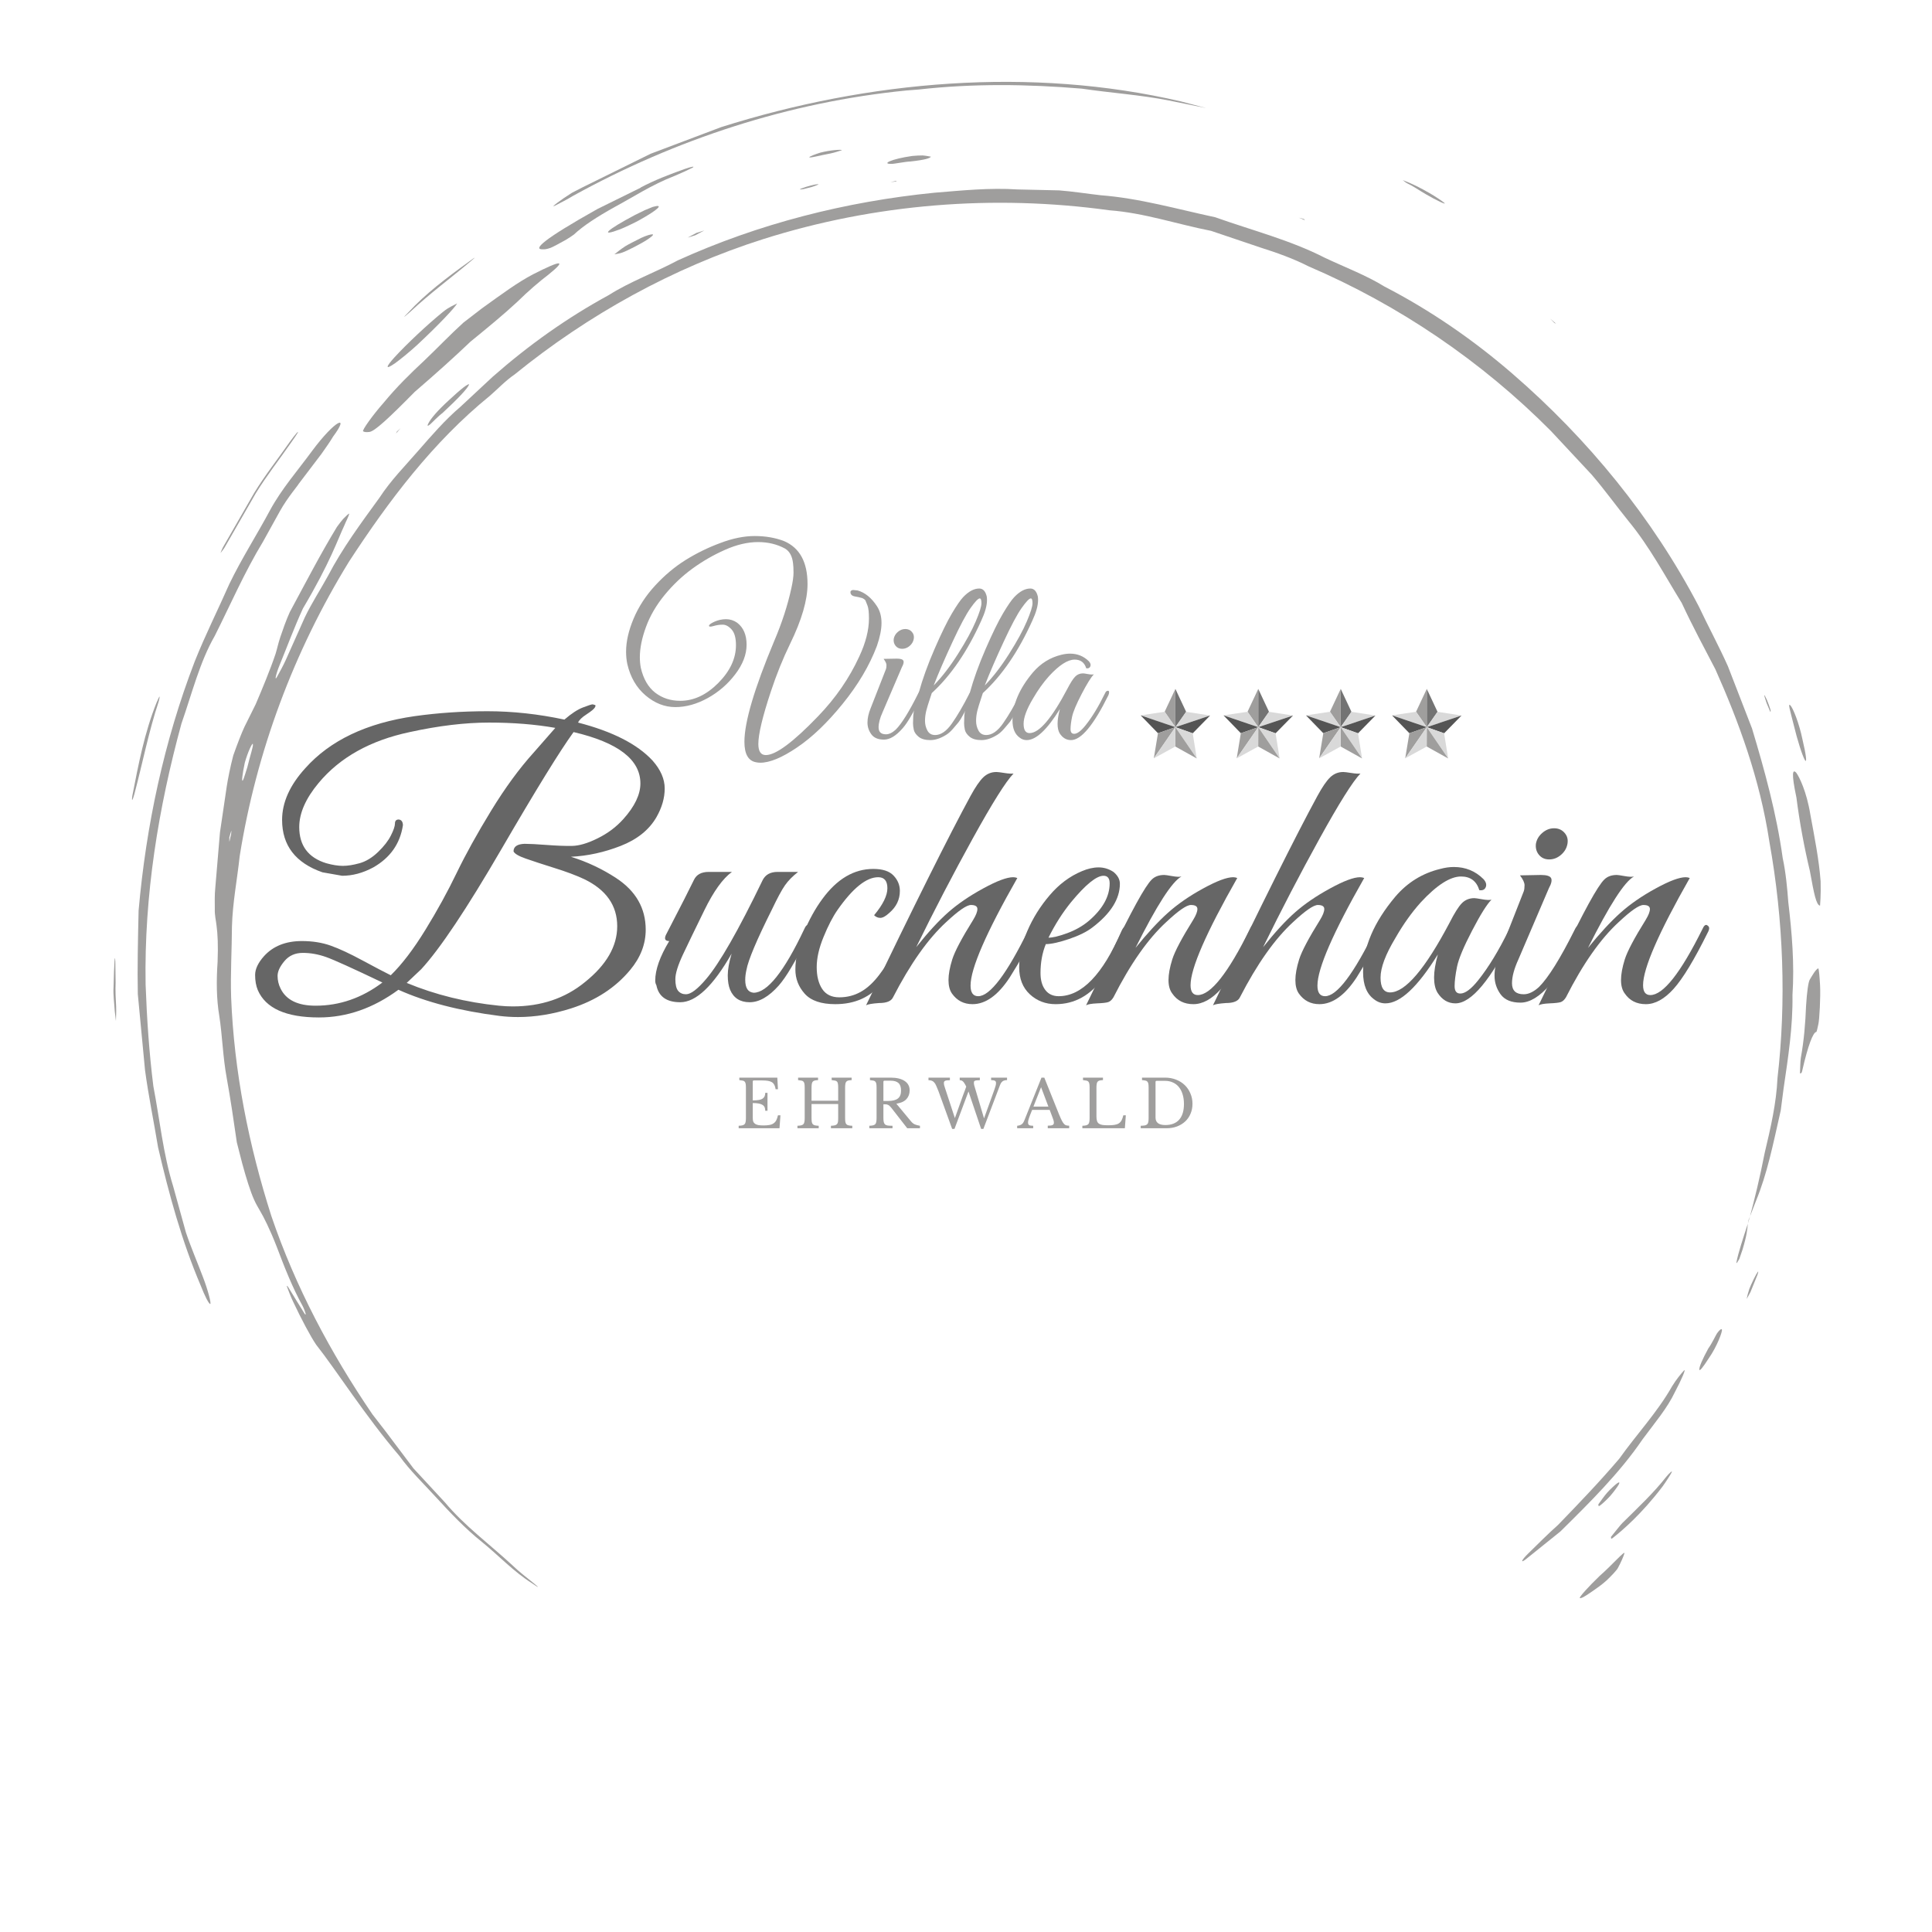 <svg xmlns="http://www.w3.org/2000/svg" xmlns:xlink="http://www.w3.org/1999/xlink" width="500" zoomAndPan="magnify" viewBox="0 0 375 375" height="500" preserveAspectRatio="xMidYMid meet" version="1.0"><defs><g><g id="id1"/><g id="id2"/><g id="id3"/></g><clipPath id="id4"><path d="M 348 149 L 353.426 149 L 353.426 176 L 348 176 Z M 348 149 " clip-rule="nonzero"/></clipPath><clipPath id="id5"><path d="M 349 187 L 353.426 187 L 353.426 209 L 349 209 Z M 349 187 " clip-rule="nonzero"/></clipPath><clipPath id="id6"><path d="M 306 301 L 316 301 L 316 310.504 L 306 310.504 Z M 306 301 " clip-rule="nonzero"/></clipPath><clipPath id="id7"><path d="M 276 133.715 L 280 133.715 L 280 142 L 276 142 Z M 276 133.715 " clip-rule="nonzero"/></clipPath><clipPath id="id8"><path d="M 274 133.715 L 277 133.715 L 277 142 L 274 142 Z M 274 133.715 " clip-rule="nonzero"/></clipPath><clipPath id="id9"><path d="M 276 138 L 283.688 138 L 283.688 142 L 276 142 Z M 276 138 " clip-rule="nonzero"/></clipPath><clipPath id="id10"><path d="M 276 138 L 283.688 138 L 283.688 143 L 276 143 Z M 276 138 " clip-rule="nonzero"/></clipPath><clipPath id="id11"><path d="M 276 141 L 282 141 L 282 147.215 L 276 147.215 Z M 276 141 " clip-rule="nonzero"/></clipPath><clipPath id="id12"><path d="M 270.188 138 L 277 138 L 277 142 L 270.188 142 Z M 270.188 138 " clip-rule="nonzero"/></clipPath><clipPath id="id13"><path d="M 270.188 138 L 277 138 L 277 143 L 270.188 143 Z M 270.188 138 " clip-rule="nonzero"/></clipPath><clipPath id="id14"><path d="M 272 141 L 277 141 L 277 147.215 L 272 147.215 Z M 272 141 " clip-rule="nonzero"/></clipPath><clipPath id="id15"><path d="M 228 133.715 L 231 133.715 L 231 142 L 228 142 Z M 228 133.715 " clip-rule="nonzero"/></clipPath><clipPath id="id16"><path d="M 226 133.715 L 229 133.715 L 229 142 L 226 142 Z M 226 133.715 " clip-rule="nonzero"/></clipPath><clipPath id="id17"><path d="M 228 138 L 234.891 138 L 234.891 142 L 228 142 Z M 228 138 " clip-rule="nonzero"/></clipPath><clipPath id="id18"><path d="M 228 138 L 234.891 138 L 234.891 143 L 228 143 Z M 228 138 " clip-rule="nonzero"/></clipPath><clipPath id="id19"><path d="M 228 141 L 233 141 L 233 147.215 L 228 147.215 Z M 228 141 " clip-rule="nonzero"/></clipPath><clipPath id="id20"><path d="M 221.391 138 L 229 138 L 229 142 L 221.391 142 Z M 221.391 138 " clip-rule="nonzero"/></clipPath><clipPath id="id21"><path d="M 221.391 138 L 229 138 L 229 143 L 221.391 143 Z M 221.391 138 " clip-rule="nonzero"/></clipPath><clipPath id="id22"><path d="M 223 141 L 229 141 L 229 147.215 L 223 147.215 Z M 223 141 " clip-rule="nonzero"/></clipPath><clipPath id="id23"><path d="M 244 133.715 L 247 133.715 L 247 142 L 244 142 Z M 244 133.715 " clip-rule="nonzero"/></clipPath><clipPath id="id24"><path d="M 242 133.715 L 245 133.715 L 245 142 L 242 142 Z M 242 133.715 " clip-rule="nonzero"/></clipPath><clipPath id="id25"><path d="M 244 138 L 250.977 138 L 250.977 142 L 244 142 Z M 244 138 " clip-rule="nonzero"/></clipPath><clipPath id="id26"><path d="M 244 138 L 250.977 138 L 250.977 143 L 244 143 Z M 244 138 " clip-rule="nonzero"/></clipPath><clipPath id="id27"><path d="M 244 141 L 249 141 L 249 147.215 L 244 147.215 Z M 244 141 " clip-rule="nonzero"/></clipPath><clipPath id="id28"><path d="M 237.477 138 L 245 138 L 245 142 L 237.477 142 Z M 237.477 138 " clip-rule="nonzero"/></clipPath><clipPath id="id29"><path d="M 237.477 138 L 245 138 L 245 143 L 237.477 143 Z M 237.477 138 " clip-rule="nonzero"/></clipPath><clipPath id="id30"><path d="M 240 141 L 245 141 L 245 147.215 L 240 147.215 Z M 240 141 " clip-rule="nonzero"/></clipPath><clipPath id="id31"><path d="M 260 133.715 L 263 133.715 L 263 142 L 260 142 Z M 260 133.715 " clip-rule="nonzero"/></clipPath><clipPath id="id32"><path d="M 258 133.715 L 261 133.715 L 261 142 L 258 142 Z M 258 133.715 " clip-rule="nonzero"/></clipPath><clipPath id="id33"><path d="M 260 138 L 266.98 138 L 266.98 142 L 260 142 Z M 260 138 " clip-rule="nonzero"/></clipPath><clipPath id="id34"><path d="M 260 138 L 266.98 138 L 266.98 143 L 260 143 Z M 260 138 " clip-rule="nonzero"/></clipPath><clipPath id="id35"><path d="M 260 141 L 265 141 L 265 147.215 L 260 147.215 Z M 260 141 " clip-rule="nonzero"/></clipPath><clipPath id="id36"><path d="M 253.48 138 L 261 138 L 261 142 L 253.48 142 Z M 253.48 138 " clip-rule="nonzero"/></clipPath><clipPath id="id37"><path d="M 253.48 138 L 261 138 L 261 143 L 253.48 143 Z M 253.48 138 " clip-rule="nonzero"/></clipPath><clipPath id="id38"><path d="M 256 141 L 261 141 L 261 147.215 L 256 147.215 Z M 256 141 " clip-rule="nonzero"/></clipPath></defs><path fill="rgb(62.349%, 61.96%, 61.569%)" d="M 49.078 144.41 C 49.012 144.066 48.094 145.938 47.508 148.07 C 47.039 150.273 46.836 152 47.168 151.422 C 47.344 151.117 47.723 149.777 48.012 148.906 C 48.508 146.762 49.227 144.781 49.078 144.41 Z M 44.891 161.273 C 44.844 161.34 44.648 162.086 44.512 162.535 C 44.52 162.828 44.496 163.41 44.543 163.332 C 44.59 163.254 44.68 162.504 44.84 162.062 C 44.867 161.77 44.945 161.203 44.891 161.273 Z M 340.832 233.098 C 340.477 234.02 340.07 235.07 339.676 236.09 C 340.555 232.715 341.52 228.941 342.531 223.75 C 343.703 218.844 344.797 214.047 345.008 209.27 C 346.723 194.555 346.207 178.777 343.434 163.371 C 341.59 151.176 337.453 140.004 332.957 129.918 C 330.84 125.848 328.555 121.625 326.426 117.039 C 323.066 111.598 320.164 106.086 316.129 101.188 C 313.738 98.234 311.484 95.094 308.965 92.156 L 301.039 83.66 C 287.609 70.137 271.574 59.23 254.012 51.707 C 251.008 50.18 247.84 49.055 244.633 48.039 L 235.07 44.809 C 228.484 43.52 222.055 41.312 215.324 40.816 C 192.906 37.711 169.82 39.555 148.184 46.398 C 130.648 51.961 114.188 61.062 99.91 72.664 C 98.148 73.863 96.66 75.453 95.09 76.82 C 84.035 85.785 75.391 97.285 67.758 108.988 C 57.027 126.414 49.758 145.91 46.527 166.16 C 46.043 170.695 45.145 175.219 45.023 179.809 C 45 184.398 44.715 188.996 44.863 193.574 C 45.43 208.039 48.285 222.309 52.68 236.059 C 57.34 249.754 64.164 262.605 72.285 274.516 C 73.148 275.629 74.02 276.758 74.867 277.852 L 80.258 285.016 L 86.344 291.594 C 90.195 296.188 95.055 299.746 99.43 303.797 C 100.719 305.059 102.316 306.258 103.668 307.367 C 104.824 308.297 104.582 308.238 103.246 307.297 C 99.68 305.051 96.812 301.945 93.559 299.305 C 90.273 296.68 87.395 293.629 84.555 290.535 C 82.188 287.941 79.531 285.402 77.555 282.633 C 70.816 274.738 65.371 266.078 61.367 261.008 C 60.27 259.402 58.504 256.07 56.875 252.617 C 56.379 251.562 56.012 250.566 55.703 249.742 C 55.602 249.465 55.777 249.582 55.98 249.895 C 56.445 250.648 57.035 251.613 57.566 252.477 C 58.098 253.332 58.676 254.262 59.113 254.973 C 59.301 255.258 59.371 255.188 59.312 254.945 C 59.25 254.695 58.992 253.984 58.777 253.566 C 56.738 249.871 55.203 245.938 53.73 242.039 C 52.371 238.543 51.16 236.164 50.43 234.953 C 50.055 234.277 49.707 233.754 49.258 232.727 C 48.609 231.262 47.816 228.766 47.016 225.828 C 46.664 224.457 46.301 223.035 45.969 221.742 C 45.355 217.48 44.746 213.312 44.008 209.242 C 43.25 205.168 43.172 201.094 42.555 197.129 C 42.012 193.906 41.984 190.363 42.234 186.715 C 42.363 183.465 42.246 181.281 42.035 179.703 C 41.918 178.602 41.648 177.676 41.695 176.426 C 41.691 175.172 41.629 173.848 41.805 172.109 C 42.145 168.082 42.434 164.688 42.695 161.562 C 43.156 158.457 43.574 155.621 44.004 152.695 C 44.227 151.234 44.684 148.891 45.277 146.633 C 46.059 144.426 46.887 142.281 47.438 141.105 C 48.27 139.43 48.855 138.25 49.633 136.684 C 50.871 133.785 52.441 130.02 53.488 126.91 C 53.855 125.715 53.961 124.996 54.418 123.633 C 54.867 122.305 55.523 120.398 56.246 118.812 C 59.484 112.812 62.148 107.625 65.395 102.281 C 65.723 101.809 66.422 100.914 66.625 100.707 C 67.133 100.203 67.809 99.512 67.773 99.746 C 67.715 100.152 67.117 101.273 66.855 101.945 C 65.539 104.727 64.152 109.062 58.805 118.094 C 57.105 121.789 55.758 125.469 54.273 129.086 C 53.535 130.891 53.234 132.355 53.785 131.348 C 54.316 130.387 54.984 129.176 55.465 128.109 L 59.188 119.777 C 60.508 117.039 62.172 114.484 63.637 111.824 C 66.449 106.41 70.082 101.527 73.66 96.598 C 75.812 93.285 78.594 90.469 81.184 87.492 C 83.781 84.523 86.355 81.523 89.371 78.957 C 91.469 77.004 93.758 74.871 95.633 73.125 C 102.594 67.004 110.016 61.715 118.172 57.27 C 122.305 54.645 127.18 52.883 131.566 50.539 C 147.277 43.406 164.199 39.117 181.352 37.41 C 186.703 36.977 192.078 36.414 197.48 36.77 L 205.582 36.953 C 208.27 37.16 210.945 37.594 213.625 37.895 C 221.184 38.477 228.477 40.586 235.871 42.168 C 242.984 44.703 250.375 46.57 257.133 50.027 C 261.027 51.867 265.219 53.445 268.723 55.617 C 277.605 60.203 285.98 65.973 293.543 72.52 C 308.199 85.188 320.738 100.492 329.734 117.699 C 331.559 121.578 333.617 125.363 335.379 129.297 L 340.059 141.375 C 342.547 149.629 344.836 157.984 346.023 166.555 C 346.633 169.375 346.91 172.48 347.102 175.066 C 347.812 181.051 348.32 187.082 347.918 193.148 C 348.012 199.223 347.082 205.242 346.195 211.27 C 346.012 212.676 345.809 214.227 345.641 215.535 C 344.086 222.414 342.988 227.895 340.832 233.098 " fill-opacity="1" fill-rule="nonzero"/><path fill="rgb(62.349%, 61.96%, 61.569%)" d="M 39.402 247.902 C 38.316 245.008 37.066 242.141 36.082 239.199 C 35.254 236.207 34.434 233.234 33.625 230.312 C 31.652 223.941 31.012 217.316 29.766 210.828 C 28.945 204.285 28.504 197.672 28.262 191.074 C 27.965 173.754 30.758 156.781 35.215 140.465 C 37.305 134.477 38.762 128.516 41.688 123.418 C 44.695 117.449 47.43 111.102 51.059 105.125 C 52.156 103.141 53.227 101.211 54.34 99.199 C 55.82 96.547 57.867 94.199 57.969 93.926 C 60.562 90.512 61.496 89.285 62.391 88.105 C 63.215 86.961 64.211 85.5 64.66 84.73 C 67.969 80.305 65.113 81.398 60.523 87.594 C 57.812 91.301 54.688 94.848 52.426 99.012 C 49.863 103.801 46.906 108.398 44.527 113.324 C 42.32 118.332 39.836 123.266 37.781 128.426 C 31.84 143.887 28.355 160.25 26.902 176.746 C 26.777 182.207 26.645 188.047 26.75 192.953 C 27.211 197.805 27.676 202.719 28.148 207.703 C 28.812 212.652 29.844 217.625 30.68 222.691 C 32.801 231.82 35.281 240.891 38.938 249.48 C 39.801 251.688 40.508 253.008 40.781 253.105 C 41.105 253.215 40.332 250.297 39.402 247.902 " fill-opacity="1" fill-rule="nonzero"/><path fill="rgb(62.349%, 61.96%, 61.569%)" d="M 80.5 76.059 C 84.617 72.516 88.172 69.32 91.324 66.312 C 94.691 63.562 97.723 61.082 100.434 58.559 C 102.598 56.434 104.555 54.762 106.574 53.207 C 110.023 50.414 109.008 50.418 103.465 53.242 C 100.438 54.828 97.453 57.043 93.523 59.867 C 92.32 60.793 90.953 61.848 89.938 62.629 C 87.367 64.965 84.934 67.531 82.309 70.027 C 79.66 72.5 76.996 75.102 74.508 78.121 C 72.281 80.641 70.23 83.551 70.48 83.715 C 70.754 83.902 71.203 83.898 71.695 83.84 C 72.699 83.738 75.457 81.184 80.5 76.059 " fill-opacity="1" fill-rule="nonzero"/><path fill="rgb(62.349%, 61.96%, 61.569%)" d="M 175.891 17.566 C 176.68 17.504 177.512 17.438 178.32 17.375 C 188.844 16.191 199.418 16.324 209.988 17.207 C 215.523 18.031 221.32 18.406 226.875 19.504 C 229.059 19.945 231.172 20.375 234.125 20.973 C 231.883 20.383 230.621 20.055 229.273 19.699 C 200.043 12.875 168.594 15.625 139.973 24.676 C 135.449 26.383 130.879 28.105 126.297 29.84 L 113.129 36.332 L 111.012 37.422 C 108.879 38.746 106.547 40.527 107.734 39.914 C 108.77 39.379 110.078 38.719 111.203 38.031 C 131.109 27.039 153.18 19.816 175.891 17.566 " fill-opacity="1" fill-rule="nonzero"/><path fill="rgb(62.349%, 61.96%, 61.569%)" d="M 318.812 279.383 C 321.32 275.992 323.598 273.363 325.121 270.156 C 326.285 267.977 327.434 265.371 326.809 266.066 C 326.258 266.676 325.375 267.734 324.555 269.07 C 321.699 274.125 317.656 278.402 314.297 283.137 C 310.531 287.562 306.48 291.785 302.422 295.98 C 300.566 297.617 298.504 299.703 296.59 301.57 C 295.297 302.828 295.027 303.547 296.223 302.602 C 298.367 300.875 300.43 299.215 302.867 297.262 C 308.41 291.789 314.391 285.898 318.812 279.383 " fill-opacity="1" fill-rule="nonzero"/><g clip-path="url(#id4)"><path fill="rgb(62.349%, 61.96%, 61.569%)" d="M 351.297 169.055 C 352.109 173.539 352.527 175.668 353.27 175.789 C 353.27 175.789 353.461 173.668 353.383 171.086 C 353.07 166.859 352.199 162.5 351.398 158.156 C 350.66 153.578 349.203 150.73 348.664 150.004 C 347.941 149.207 347.668 150.008 348.684 154.797 C 349.301 159.676 350.254 164.707 351.297 169.055 " fill-opacity="1" fill-rule="nonzero"/></g><path fill="rgb(62.349%, 61.96%, 61.569%)" d="M 134.434 32.359 C 134.199 32.391 133.445 32.598 132.887 32.805 C 129.988 33.84 127.094 34.941 124.363 36.387 L 124.371 36.422 L 115.984 40.555 C 105.219 46.594 103.461 48.434 105.305 48.391 C 105.656 48.406 106.043 48.402 106.871 48.105 C 107.328 47.938 108.691 47.184 109.766 46.59 C 110.129 46.391 111.207 45.688 111.387 45.531 C 113.207 43.816 115.93 42.066 119.293 40.188 C 122.684 38.383 126.449 35.871 131.012 34.109 C 132.281 33.586 133.336 33.078 134.27 32.625 C 134.652 32.438 134.672 32.328 134.434 32.359 " fill-opacity="1" fill-rule="nonzero"/><g clip-path="url(#id5)"><path fill="rgb(62.349%, 61.96%, 61.569%)" d="M 350.555 195.238 C 350.43 198.496 350.16 201.926 349.539 205.332 C 349.422 206.152 349.422 207.348 349.371 208.375 C 349.52 208.211 349.645 208.543 349.816 207.801 C 350.934 202.902 351.922 200.375 352.527 200.305 C 352.652 200.297 352.797 199.352 352.93 198.848 C 353.156 198 353.387 193.406 353.277 191.309 C 353.195 189.777 353.055 187.875 352.898 187.957 C 352.371 188.242 351.824 189.238 351.281 190.129 C 350.992 190.605 350.727 192.508 350.555 195.238 " fill-opacity="1" fill-rule="nonzero"/></g><path fill="rgb(62.349%, 61.96%, 61.569%)" d="M 80.902 67.02 C 85.113 63.102 88.371 59.641 88.73 58.887 C 88.055 59.301 87.281 59.492 86.004 60.52 C 82.969 62.973 78.855 66.859 76.602 69.324 C 74.875 71.215 74.676 71.906 76.688 70.496 C 77.574 69.875 79.523 68.285 80.902 67.02 " fill-opacity="1" fill-rule="nonzero"/><path fill="rgb(62.349%, 61.96%, 61.569%)" d="M 314.891 295.625 C 314.512 296.004 313.43 297.398 312.672 298.328 C 312.766 298.422 312.578 298.848 312.988 298.555 C 314.914 297.055 318.633 293.867 322.68 288.555 C 323.375 287.598 324.34 286.094 324.496 285.727 C 324.641 285.383 324.051 285.898 323.461 286.594 C 321 289.75 317.949 292.609 314.891 295.625 " fill-opacity="1" fill-rule="nonzero"/><g clip-path="url(#id6)"><path fill="rgb(62.349%, 61.96%, 61.569%)" d="M 310.512 305.863 C 308.309 307.98 306.422 310.086 306.652 310.172 C 306.906 310.414 308.641 309.199 310.473 307.875 C 310.809 307.633 311.582 307.016 311.836 306.762 C 312.73 305.926 313.906 304.676 314.047 304.32 C 314.664 303.164 315.078 302.223 315.305 301.484 C 315.41 300.883 312.707 303.969 310.512 305.863 " fill-opacity="1" fill-rule="nonzero"/></g><path fill="rgb(62.349%, 61.96%, 61.569%)" d="M 83.09 82.289 C 82.879 82.684 83.023 82.762 83.488 82.371 C 83.953 81.965 85.027 80.797 85.965 80.094 C 88.863 77.406 90.703 75.461 91.035 74.676 C 91.133 74.441 90.633 74.688 89.969 75.195 C 89.316 75.695 88.031 76.828 87.164 77.648 C 85.027 79.598 83.562 81.27 83.09 82.289 " fill-opacity="1" fill-rule="nonzero"/><path fill="rgb(62.349%, 61.96%, 61.569%)" d="M 126.703 40.16 C 126.449 40.266 125.691 40.578 125.176 40.785 C 124.535 41.102 123.82 41.445 123.27 41.715 C 117.727 44.652 116.25 46.066 120.395 44.492 C 121.109 44.219 123.203 43.227 123.996 42.785 C 127.855 40.637 128.965 39.52 126.703 40.16 " fill-opacity="1" fill-rule="nonzero"/><path fill="rgb(62.349%, 61.96%, 61.569%)" d="M 30.785 136.219 C 30.945 135.672 31.02 135.184 30.957 135.199 C 30.895 135.215 30.605 135.914 30.398 136.352 C 28.051 142.164 26.863 148.414 25.707 154.352 C 25.609 154.883 25.605 155.309 25.668 155.27 C 25.734 155.234 25.949 154.66 26.09 154.102 C 27.691 148.039 28.891 141.914 30.785 136.219 " fill-opacity="1" fill-rule="nonzero"/><path fill="rgb(62.349%, 61.96%, 61.569%)" d="M 56.531 85.867 C 57.773 84.133 58.172 83.414 57.566 84.066 C 57.316 84.336 56.656 85.199 56.238 85.781 C 53.938 89.09 51.418 92.258 49.324 95.699 L 43.309 106.172 C 43.066 106.598 42.961 106.969 42.793 107.359 C 43.066 106.988 43.402 106.602 43.602 106.254 L 49.629 95.777 C 51.734 92.352 54.238 89.176 56.531 85.867 " fill-opacity="1" fill-rule="nonzero"/><path fill="rgb(62.349%, 61.96%, 61.569%)" d="M 350.324 147.52 C 350.777 148.262 350.574 146.523 349.844 143.461 C 349.242 140.496 348.031 137.398 347.488 136.895 C 346.965 136.379 347.496 138.031 348.191 140.828 C 348.855 143.605 349.852 146.742 350.324 147.52 " fill-opacity="1" fill-rule="nonzero"/><path fill="rgb(62.349%, 61.96%, 61.569%)" d="M 334.211 258.047 C 334.09 257.875 333.754 258.133 333.281 258.785 C 333.051 259.121 332.285 260.766 331.586 261.727 C 330.418 263.859 329.762 265.391 329.844 265.863 C 329.895 266.18 330.5 265.477 331.688 263.617 C 333.281 261.344 334.406 258.309 334.211 258.047 " fill-opacity="1" fill-rule="nonzero"/><path fill="rgb(62.349%, 61.96%, 61.569%)" d="M 179.078 30.172 C 178.824 30.152 177.586 30.215 177.059 30.273 C 172.965 30.855 170.988 31.863 173.059 31.805 C 173.469 31.84 175.742 31.367 176.723 31.344 C 179.688 31.016 180.492 30.703 180.691 30.414 C 180.184 30.328 179.801 30.23 179.078 30.172 " fill-opacity="1" fill-rule="nonzero"/><path fill="rgb(62.349%, 61.96%, 61.569%)" d="M 125.621 46.523 C 127.023 45.586 127.168 45.254 125.801 45.648 C 125.512 45.734 124.844 45.98 124.453 46.176 C 123.359 46.727 121.867 47.473 121.355 47.805 C 120.332 48.469 119.867 48.902 119.254 49.367 C 119.82 49.246 120.066 49.266 120.773 49.027 C 121.73 48.703 124.605 47.207 125.621 46.523 " fill-opacity="1" fill-rule="nonzero"/><path fill="rgb(62.349%, 61.96%, 61.569%)" d="M 314.176 288.18 C 314.426 287.734 314.324 287.613 313.941 287.867 C 313.602 288.09 312.602 289 312.004 289.664 C 311.348 290.402 310.82 291.211 310.23 291.996 C 310.309 292.109 310.145 292.504 310.535 292.242 C 310.875 292.016 311.867 291.113 312.5 290.41 C 313.137 289.699 313.953 288.582 314.176 288.18 " fill-opacity="1" fill-rule="nonzero"/><path fill="rgb(62.349%, 61.96%, 61.569%)" d="M 91.512 50.582 C 92.457 49.797 92.383 49.785 90.941 50.848 C 86.637 53.957 82.523 57.078 79.262 60.633 C 78.105 61.809 78.172 61.793 79.582 60.562 C 83.59 56.82 87.602 53.906 91.512 50.582 " fill-opacity="1" fill-rule="nonzero"/><path fill="rgb(62.349%, 61.96%, 61.569%)" d="M 276.723 37.68 C 278.77 38.887 280.996 39.922 280.297 39.34 C 279.879 38.988 278.395 38.004 277.512 37.504 C 275.758 36.496 274.086 35.633 272.27 34.957 C 272.703 35.27 272.754 35.383 273.203 35.617 C 274.344 36.145 275.504 36.98 276.723 37.68 " fill-opacity="1" fill-rule="nonzero"/><path fill="rgb(62.349%, 61.96%, 61.569%)" d="M 22.441 190.746 C 22.422 189.305 22.398 187.84 22.383 186.66 C 22.312 184.746 22.148 186.875 22.043 191.535 C 21.941 193.113 22.184 194.699 22.273 196.254 C 22.355 196.938 22.422 197.547 22.5 198.191 C 22.52 197.266 22.582 196.516 22.543 195.375 C 22.465 194.004 22.371 192.242 22.441 190.746 " fill-opacity="1" fill-rule="nonzero"/><path fill="rgb(62.349%, 61.96%, 61.569%)" d="M 159.199 29.633 C 158.219 29.941 157.203 30.348 157.102 30.477 C 156.895 30.797 159.129 30.156 161.152 29.797 C 162.156 29.586 162.684 29.363 163.43 29.145 C 163.309 28.984 161.18 29.121 159.199 29.633 " fill-opacity="1" fill-rule="nonzero"/><path fill="rgb(62.349%, 61.96%, 61.569%)" d="M 341.117 247.453 C 341.504 246.305 341.137 246.781 340.383 248.305 C 340.109 248.852 339.641 249.887 339.543 250.18 C 339.277 250.988 339.121 251.613 339.031 252.098 C 339.012 252.188 339.508 251.25 339.77 250.781 C 340.23 249.645 340.812 248.203 341.117 247.453 " fill-opacity="1" fill-rule="nonzero"/><path fill="rgb(62.349%, 61.96%, 61.569%)" d="M 337.602 244.363 C 337.641 244.246 338.031 243.109 338.219 242.566 C 339.117 239.562 339.137 238.652 339.25 237.531 C 338.348 240.305 337.355 243.266 337.047 245.012 C 336.973 245.461 337.355 244.781 337.602 244.363 " fill-opacity="1" fill-rule="nonzero"/><path fill="rgb(62.349%, 61.96%, 61.569%)" d="M 339.25 237.531 C 339.371 237.117 339.457 236.832 339.578 236.43 C 339.602 236.336 339.648 236.184 339.676 236.09 L 339.402 236.789 C 339.371 236.961 339.285 237.367 339.25 237.531 " fill-opacity="1" fill-rule="nonzero"/><path fill="rgb(62.349%, 61.96%, 61.569%)" d="M 158.148 35.828 C 157.836 35.883 156.891 36.129 156.469 36.266 C 155.07 36.719 154.883 36.887 155.977 36.699 C 156.281 36.625 157.094 36.414 157.633 36.273 C 159.031 35.809 159.266 35.637 158.148 35.828 " fill-opacity="1" fill-rule="nonzero"/><path fill="rgb(62.349%, 61.96%, 61.569%)" d="M 134.941 45.668 C 135.594 45.32 136.137 45.031 136.707 44.73 L 135.176 45.207 L 133.469 46.125 C 133.98 45.965 134.891 45.68 134.941 45.668 " fill-opacity="1" fill-rule="nonzero"/><path fill="rgb(62.349%, 61.96%, 61.569%)" d="M 342.973 135.891 C 342.309 134.426 342.277 134.656 342.895 136.461 C 343.086 136.906 343.379 137.609 343.625 138.195 C 343.641 138.059 343.754 138.129 343.645 137.742 C 343.523 137.328 343.141 136.258 342.973 135.891 " fill-opacity="1" fill-rule="nonzero"/><path fill="rgb(62.349%, 61.96%, 61.569%)" d="M 173.898 35.234 L 174.039 35.086 L 172.82 35.352 Z M 173.898 35.234 " fill-opacity="1" fill-rule="nonzero"/><path fill="rgb(62.349%, 61.96%, 61.569%)" d="M 77.734 83.125 L 77.043 83.762 L 76.867 84.141 Z M 77.734 83.125 " fill-opacity="1" fill-rule="nonzero"/><path fill="rgb(62.349%, 61.96%, 61.569%)" d="M 253.281 42.762 L 253.113 42.531 C 252.793 42.398 252.438 42.352 252.098 42.258 C 252.5 42.406 252.902 42.551 253.281 42.762 " fill-opacity="1" fill-rule="nonzero"/><path fill="rgb(62.349%, 61.96%, 61.569%)" d="M 302.027 62.824 L 300.883 61.844 L 301.703 62.68 Z M 302.027 62.824 " fill-opacity="1" fill-rule="nonzero"/><g fill="rgb(62.349%, 61.96%, 61.569%)" fill-opacity="1"><g transform="translate(121.897, 143.559)"><g><path d="M 25.672 4.484 C 25.391 4.484 25.109 4.453 24.828 4.391 C 23.336 4.109 22.594 2.785 22.594 0.422 C 22.594 -3.41 24.523 -9.941 28.391 -19.172 C 29.879 -22.66 30.984 -26.062 31.703 -29.375 C 31.984 -30.645 32.125 -31.66 32.125 -32.422 C 32.125 -33.191 32.094 -33.797 32.031 -34.234 C 31.875 -35.609 31.359 -36.555 30.484 -37.078 C 28.93 -37.922 27.188 -38.344 25.25 -38.344 C 23.227 -38.344 21.094 -37.844 18.844 -36.844 C 16.602 -35.852 14.492 -34.641 12.516 -33.203 C 10.535 -31.766 8.734 -30.055 7.109 -28.078 C 5.484 -26.098 4.273 -24.023 3.484 -21.859 C 2.691 -19.691 2.297 -17.738 2.297 -16 C 2.297 -15.281 2.359 -14.594 2.484 -13.938 C 2.984 -11.781 3.914 -10.172 5.281 -9.109 C 6.656 -8.055 8.273 -7.531 10.141 -7.531 C 12.766 -7.531 15.223 -8.68 17.516 -10.984 C 19.805 -13.297 20.953 -15.742 20.953 -18.328 C 20.953 -19.734 20.672 -20.75 20.109 -21.375 C 19.547 -22 18.969 -22.312 18.375 -22.312 C 17.781 -22.312 17.188 -22.223 16.594 -22.047 C 16.008 -21.879 15.719 -21.895 15.719 -22.094 C 15.719 -22.301 16.07 -22.566 16.781 -22.891 C 17.5 -23.211 18.25 -23.375 19.031 -23.375 C 19.812 -23.375 20.531 -23.145 21.188 -22.688 C 22.406 -21.75 23.016 -20.328 23.016 -18.422 C 23.016 -16.523 22.285 -14.617 20.828 -12.703 C 19.379 -10.785 17.594 -9.238 15.469 -8.062 C 13.352 -6.895 11.258 -6.312 9.188 -6.312 C 7.113 -6.312 5.188 -7.066 3.406 -8.578 C 1.633 -10.086 0.453 -12.125 -0.141 -14.688 C -0.297 -15.438 -0.375 -16.227 -0.375 -17.062 C -0.375 -19.031 0.109 -21.164 1.078 -23.469 C 2.047 -25.781 3.441 -27.926 5.266 -29.906 C 7.086 -31.883 9.055 -33.535 11.172 -34.859 C 13.297 -36.18 15.539 -37.281 17.906 -38.156 C 20.281 -39.062 22.508 -39.516 24.594 -39.516 C 26.688 -39.516 28.586 -39.188 30.297 -38.531 C 33.328 -37.227 34.844 -34.453 34.844 -30.203 C 34.844 -27.086 33.719 -23.223 31.469 -18.609 C 30.07 -15.742 28.828 -12.66 27.734 -9.359 C 26.109 -4.461 25.297 -1.062 25.297 0.844 C 25.297 2.281 25.781 3 26.75 3 C 28.688 3 32.066 0.488 36.891 -4.531 C 40.297 -8.062 42.961 -11.93 44.891 -16.141 C 46.141 -18.816 46.766 -21.273 46.766 -23.516 C 46.766 -24.703 46.672 -25.535 46.484 -26.016 C 46.297 -26.504 46.172 -26.816 46.109 -26.953 C 46.047 -27.098 45.922 -27.223 45.734 -27.328 C 45.547 -27.441 45.422 -27.5 45.359 -27.5 C 44.922 -27.625 44.469 -27.723 44 -27.797 C 43.539 -27.879 43.27 -28.094 43.188 -28.438 C 43.113 -28.781 43.273 -28.984 43.672 -29.047 L 44.562 -28.953 C 46 -28.547 47.25 -27.531 48.312 -25.906 C 48.906 -25 49.203 -23.914 49.203 -22.656 C 49.203 -21.395 48.906 -19.906 48.312 -18.188 C 46.875 -14.383 44.656 -10.633 41.656 -6.938 C 38.664 -3.25 35.711 -0.426 32.797 1.531 C 29.891 3.5 27.516 4.484 25.672 4.484 Z M 25.672 4.484 "/></g></g></g><g fill="rgb(62.349%, 61.96%, 61.569%)" fill-opacity="1"><g transform="translate(167.486, 143.559)"><g><path d="M 9.078 -18.188 C 8.641 -17.812 8.156 -17.625 7.625 -17.625 C 7.094 -17.625 6.672 -17.812 6.359 -18.188 C 6.047 -18.562 5.922 -19.016 5.984 -19.547 C 6.078 -20.078 6.344 -20.531 6.781 -20.906 C 7.219 -21.281 7.703 -21.469 8.234 -21.469 C 8.766 -21.469 9.191 -21.281 9.516 -20.906 C 9.848 -20.531 9.969 -20.078 9.875 -19.547 C 9.781 -19.016 9.516 -18.562 9.078 -18.188 Z M 4.484 -1.031 C 5.078 -1.031 5.703 -1.328 6.359 -1.922 C 7.516 -3.066 8.977 -5.422 10.75 -8.984 C 10.969 -9.453 11.188 -9.594 11.406 -9.406 C 11.469 -9.344 11.5 -9.238 11.5 -9.094 C 11.5 -8.957 11.375 -8.613 11.125 -8.062 C 10.875 -7.52 10.645 -7.031 10.438 -6.594 C 10.238 -6.156 9.852 -5.445 9.281 -4.469 C 8.707 -3.488 8.188 -2.734 7.719 -2.203 C 6.438 -0.734 5.227 0 4.094 0 C 2.957 0 2.141 -0.344 1.641 -1.031 C 1.141 -1.719 0.891 -2.477 0.891 -3.312 C 0.891 -4.156 1.094 -5.078 1.5 -6.078 L 4.484 -13.703 C 4.547 -13.891 4.578 -14.141 4.578 -14.453 C 4.578 -14.766 4.391 -15.172 4.016 -15.672 L 6.594 -15.719 C 7.312 -15.719 7.734 -15.582 7.859 -15.312 C 7.984 -15.051 7.891 -14.641 7.578 -14.078 L 3.828 -5.328 C 3.305 -4.172 3.047 -3.191 3.047 -2.391 C 3.047 -1.484 3.523 -1.031 4.484 -1.031 Z M 4.484 -1.031 "/></g></g></g><g fill="rgb(62.349%, 61.96%, 61.569%)" fill-opacity="1"><g transform="translate(175.622, 143.559)"><g><path d="M 5.234 -9.031 C 5.203 -8.906 5.062 -8.473 4.812 -7.734 C 4.562 -7.004 4.348 -6.301 4.172 -5.625 C 4.004 -4.957 3.922 -4.289 3.922 -3.625 C 3.922 -2.957 4.078 -2.332 4.391 -1.75 C 4.703 -1.176 5.203 -0.891 5.891 -0.891 C 7.016 -0.891 8.102 -1.645 9.156 -3.156 C 10.219 -4.664 11.344 -6.594 12.531 -8.938 C 12.781 -9.375 13.016 -9.547 13.234 -9.453 C 13.391 -9.328 13.422 -9.16 13.328 -8.953 C 13.234 -8.754 13.035 -8.316 12.734 -7.641 C 12.441 -6.973 12.223 -6.504 12.078 -6.234 C 11.941 -5.973 11.691 -5.504 11.328 -4.828 C 10.973 -4.16 10.664 -3.664 10.406 -3.344 C 10.145 -3.02 9.785 -2.598 9.328 -2.078 C 8.879 -1.566 8.453 -1.188 8.047 -0.938 C 6.953 -0.25 5.922 0.094 4.953 0.094 C 3.984 0.094 3.234 -0.113 2.703 -0.531 C 2.18 -0.957 1.863 -1.41 1.75 -1.891 C 1.645 -2.379 1.594 -2.805 1.594 -3.172 C 1.594 -3.547 1.609 -4.031 1.641 -4.625 C 1.734 -5.625 1.926 -6.594 2.219 -7.531 C 2.52 -8.469 2.688 -9 2.719 -9.125 C 3.426 -11.707 4.441 -14.523 5.766 -17.578 C 7.098 -20.641 8.223 -22.941 9.141 -24.484 C 10.055 -26.023 10.781 -27.078 11.312 -27.641 C 12.375 -28.766 13.422 -29.328 14.453 -29.328 C 15.172 -29.328 15.656 -28.812 15.906 -27.781 C 15.938 -27.594 15.953 -27.359 15.953 -27.078 C 15.953 -26.016 15.578 -24.676 14.828 -23.062 C 12.141 -17.102 8.941 -12.426 5.234 -9.031 Z M 5.609 -10.516 C 7.203 -12.141 8.773 -14.18 10.328 -16.641 C 11.891 -19.109 13.035 -21.207 13.766 -22.938 C 14.504 -24.664 14.875 -25.844 14.875 -26.469 C 14.875 -27.094 14.766 -27.406 14.547 -27.406 C 14.234 -27.406 13.641 -26.785 12.766 -25.547 C 11.891 -24.316 10.711 -22.102 9.234 -18.906 C 7.754 -15.719 6.547 -12.922 5.609 -10.516 Z M 5.609 -10.516 "/></g></g></g><g fill="rgb(62.349%, 61.96%, 61.569%)" fill-opacity="1"><g transform="translate(185.535, 143.559)"><g><path d="M 5.234 -9.031 C 5.203 -8.906 5.062 -8.473 4.812 -7.734 C 4.562 -7.004 4.348 -6.301 4.172 -5.625 C 4.004 -4.957 3.922 -4.289 3.922 -3.625 C 3.922 -2.957 4.078 -2.332 4.391 -1.75 C 4.703 -1.176 5.203 -0.891 5.891 -0.891 C 7.016 -0.891 8.102 -1.645 9.156 -3.156 C 10.219 -4.664 11.344 -6.594 12.531 -8.938 C 12.781 -9.375 13.016 -9.547 13.234 -9.453 C 13.391 -9.328 13.422 -9.16 13.328 -8.953 C 13.234 -8.754 13.035 -8.316 12.734 -7.641 C 12.441 -6.973 12.223 -6.504 12.078 -6.234 C 11.941 -5.973 11.691 -5.504 11.328 -4.828 C 10.973 -4.16 10.664 -3.664 10.406 -3.344 C 10.145 -3.02 9.785 -2.598 9.328 -2.078 C 8.879 -1.566 8.453 -1.188 8.047 -0.938 C 6.953 -0.25 5.922 0.094 4.953 0.094 C 3.984 0.094 3.234 -0.113 2.703 -0.531 C 2.18 -0.957 1.863 -1.41 1.75 -1.891 C 1.645 -2.379 1.594 -2.805 1.594 -3.172 C 1.594 -3.547 1.609 -4.031 1.641 -4.625 C 1.734 -5.625 1.926 -6.594 2.219 -7.531 C 2.52 -8.469 2.688 -9 2.719 -9.125 C 3.426 -11.707 4.441 -14.523 5.766 -17.578 C 7.098 -20.641 8.223 -22.941 9.141 -24.484 C 10.055 -26.023 10.781 -27.078 11.312 -27.641 C 12.375 -28.766 13.422 -29.328 14.453 -29.328 C 15.172 -29.328 15.656 -28.812 15.906 -27.781 C 15.938 -27.594 15.953 -27.359 15.953 -27.078 C 15.953 -26.016 15.578 -24.676 14.828 -23.062 C 12.141 -17.102 8.941 -12.426 5.234 -9.031 Z M 5.609 -10.516 C 7.203 -12.141 8.773 -14.18 10.328 -16.641 C 11.891 -19.109 13.035 -21.207 13.766 -22.938 C 14.504 -24.664 14.875 -25.844 14.875 -26.469 C 14.875 -27.094 14.766 -27.406 14.547 -27.406 C 14.234 -27.406 13.641 -26.785 12.766 -25.547 C 11.891 -24.316 10.711 -22.102 9.234 -18.906 C 7.754 -15.719 6.547 -12.922 5.609 -10.516 Z M 5.609 -10.516 "/></g></g></g><g fill="rgb(62.349%, 61.96%, 61.569%)" fill-opacity="1"><g transform="translate(195.447, 143.559)"><g><path d="M 16.875 -12.672 C 16.32 -12.109 15.531 -10.836 14.5 -8.859 C 13.469 -6.879 12.848 -5.398 12.641 -4.422 C 12.441 -3.441 12.344 -2.645 12.344 -2.031 C 12.344 -1.426 12.578 -1.125 13.047 -1.125 C 13.641 -1.125 14.375 -1.672 15.25 -2.766 C 16.52 -4.348 17.781 -6.422 19.031 -8.984 C 19.156 -9.266 19.297 -9.422 19.453 -9.453 C 19.703 -9.547 19.828 -9.453 19.828 -9.172 C 19.828 -9.016 19.781 -8.828 19.688 -8.609 C 16.82 -2.805 14.406 0.094 12.438 0.094 C 11.531 0.094 10.797 -0.344 10.234 -1.219 C 9.961 -1.688 9.828 -2.305 9.828 -3.078 C 9.828 -3.859 9.977 -4.812 10.281 -5.938 C 7.789 -1.914 5.641 0.094 3.828 0.094 C 3.336 0.094 2.891 -0.062 2.484 -0.375 C 1.547 -1.031 1.078 -2.148 1.078 -3.734 C 1.078 -6.797 2.398 -9.898 5.047 -13.047 C 6.547 -14.797 8.383 -15.938 10.562 -16.469 C 11.156 -16.613 11.719 -16.688 12.25 -16.688 C 13.688 -16.688 14.906 -16.191 15.906 -15.203 C 16.219 -14.859 16.312 -14.531 16.188 -14.219 C 16.062 -13.906 15.797 -13.781 15.391 -13.844 C 15.047 -14.969 14.297 -15.531 13.141 -15.531 C 11.797 -15.531 10.145 -14.469 8.188 -12.344 C 7.062 -11.094 6.016 -9.629 5.047 -7.953 C 3.836 -5.922 3.234 -4.297 3.234 -3.078 C 3.234 -1.867 3.617 -1.266 4.391 -1.266 C 6.266 -1.266 8.711 -4.133 11.734 -9.875 C 12.328 -11.02 12.828 -11.801 13.234 -12.219 C 13.641 -12.645 14.156 -12.859 14.781 -12.859 C 14.906 -12.859 15.223 -12.812 15.734 -12.719 C 16.254 -12.625 16.633 -12.609 16.875 -12.672 Z M 16.875 -12.672 "/></g></g></g><g fill="rgb(39.999%, 39.999%, 39.999%)" fill-opacity="1"><g transform="translate(48.785, 194.611)"><g><path d="M 76.547 -14.156 C 76.547 -11.352 75.539 -8.75 73.531 -6.344 C 70.676 -2.906 66.863 -0.422 62.094 1.109 C 58.551 2.234 55.109 2.797 51.766 2.797 C 50.535 2.797 49.332 2.723 48.156 2.578 C 40.438 1.598 33.898 -0.094 28.547 -2.5 C 23.672 1.082 18.531 2.875 13.125 2.875 C 6.738 2.875 2.781 1.102 1.25 -2.438 C 0.906 -3.27 0.734 -4.25 0.734 -5.375 C 0.734 -6.508 1.301 -7.719 2.438 -9 C 4.207 -10.969 6.664 -11.953 9.812 -11.953 C 11.875 -11.953 13.738 -11.656 15.406 -11.062 C 17.082 -10.469 19.148 -9.504 21.609 -8.172 C 24.066 -6.848 25.883 -5.895 27.062 -5.312 C 29.227 -7.426 31.469 -10.363 33.781 -14.125 C 36.094 -17.883 38.117 -21.57 39.859 -25.188 C 41.609 -28.801 43.832 -32.816 46.531 -37.234 C 49.238 -41.66 51.992 -45.426 54.797 -48.531 L 59 -53.328 C 55.113 -54.016 50.832 -54.359 46.156 -54.359 C 41.488 -54.359 36.352 -53.742 30.75 -52.516 C 23.082 -50.891 17.18 -47.594 13.047 -42.625 C 10.547 -39.625 9.297 -36.773 9.297 -34.078 C 9.297 -30.484 11.039 -28.145 14.531 -27.062 C 15.758 -26.719 16.836 -26.547 17.766 -26.547 C 18.703 -26.547 19.785 -26.719 21.016 -27.062 C 22.242 -27.406 23.438 -28.129 24.594 -29.234 C 25.75 -30.348 26.582 -31.422 27.094 -32.453 C 27.613 -33.484 27.875 -34.254 27.875 -34.766 C 27.875 -35.285 28.117 -35.547 28.609 -35.547 C 29.109 -35.492 29.379 -35.148 29.422 -34.516 L 29.422 -34.438 C 28.879 -30.852 26.961 -28.125 23.672 -26.25 C 21.66 -25.164 19.645 -24.625 17.625 -24.625 L 13.797 -25.297 C 8.578 -27.117 5.969 -30.508 5.969 -35.469 C 5.969 -38.863 7.469 -42.207 10.469 -45.5 C 15.289 -50.906 22.375 -54.273 31.719 -55.609 C 36.238 -56.242 40.941 -56.562 45.828 -56.562 C 50.723 -56.562 55.703 -56.02 60.766 -54.938 C 62.141 -56.125 63.344 -56.91 64.375 -57.297 C 65.414 -57.691 66.02 -57.891 66.188 -57.891 C 66.363 -57.891 66.473 -57.863 66.516 -57.812 C 66.816 -57.812 66.879 -57.648 66.703 -57.328 C 66.535 -57.016 65.992 -56.562 65.078 -55.969 C 64.172 -55.383 63.617 -54.848 63.422 -54.359 C 70.109 -52.629 74.926 -50.172 77.875 -46.984 C 79.445 -45.211 80.234 -43.406 80.234 -41.562 C 80.234 -39.719 79.695 -37.859 78.625 -35.984 C 77.195 -33.523 74.883 -31.672 71.688 -30.422 C 68.488 -29.172 65.27 -28.469 62.031 -28.312 C 65.176 -27.332 68.098 -25.957 70.797 -24.188 C 74.629 -21.676 76.547 -18.332 76.547 -14.156 Z M 50.734 0.734 C 56.242 0.734 60.914 -0.836 64.75 -3.984 C 68.926 -7.328 71.016 -10.941 71.016 -14.828 C 71.016 -18.859 68.879 -21.906 64.609 -23.969 C 63.035 -24.707 61.102 -25.43 58.812 -26.141 C 56.531 -26.859 54.688 -27.461 53.281 -27.953 C 51.883 -28.441 51.086 -28.91 50.891 -29.359 C 50.891 -30.285 51.602 -30.773 53.031 -30.828 C 53.957 -30.828 55.379 -30.754 57.297 -30.609 C 59.223 -30.461 60.875 -30.398 62.25 -30.422 C 63.625 -30.441 65.281 -30.93 67.219 -31.891 C 69.164 -32.848 70.828 -34.094 72.203 -35.625 C 74.41 -38.082 75.516 -40.391 75.516 -42.547 C 75.516 -47.172 71.191 -50.492 62.547 -52.516 C 59.93 -48.922 55.254 -41.332 48.516 -29.75 C 41.785 -18.176 36.602 -10.422 32.969 -6.484 L 30.156 -3.828 C 35.719 -1.523 41.691 -0.051 48.078 0.594 C 49.016 0.688 49.898 0.734 50.734 0.734 Z M 25.438 -3.906 C 19.688 -6.656 16.051 -8.301 14.531 -8.844 C 13.008 -9.383 11.5 -9.656 10 -9.656 C 8.5 -9.656 7.305 -9.125 6.422 -8.062 C 5.535 -7.008 5.094 -6.051 5.094 -5.188 C 5.094 -4.332 5.285 -3.516 5.672 -2.734 C 6.754 -0.516 9.02 0.594 12.469 0.594 C 17.133 0.594 21.457 -0.906 25.438 -3.906 Z M 25.438 -3.906 "/></g></g></g><g fill="rgb(39.999%, 39.999%, 39.999%)" fill-opacity="1"><g transform="translate(125.555, 194.611)"><g><path d="M 1.625 -4.281 C 1.625 -6.395 2.531 -8.953 4.344 -11.953 C 3.562 -11.953 3.344 -12.344 3.688 -13.125 L 5.016 -15.703 C 6.68 -18.898 8.055 -21.609 9.141 -23.828 C 9.629 -24.859 10.586 -25.375 12.016 -25.375 L 16.516 -25.375 C 14.742 -24.094 12.961 -21.617 11.172 -17.953 C 9.379 -14.297 7.988 -11.422 7 -9.328 C 6.02 -7.234 5.531 -5.645 5.531 -4.562 C 5.531 -3.488 5.711 -2.727 6.078 -2.281 C 6.453 -1.844 6.957 -1.625 7.594 -1.625 C 8.531 -1.625 9.832 -2.609 11.5 -4.578 C 14.102 -7.617 17.77 -14.035 22.5 -23.828 C 23.039 -24.859 24 -25.375 25.375 -25.375 L 29.359 -25.375 C 28.273 -24.531 27.426 -23.664 26.812 -22.781 C 26.195 -21.906 25.348 -20.332 24.266 -18.062 C 21.316 -12.164 19.672 -8.258 19.328 -6.344 C 19.172 -5.656 19.094 -5.016 19.094 -4.422 C 19.094 -2.848 19.633 -2.016 20.719 -1.922 C 23.375 -1.922 26.645 -6.023 30.531 -14.234 C 30.82 -14.922 31.113 -15.191 31.406 -15.047 C 31.707 -14.898 31.859 -14.703 31.859 -14.453 C 31.859 -14.211 31.633 -13.648 31.188 -12.766 C 30.75 -11.879 30.32 -11.016 29.906 -10.172 C 29.488 -9.336 28.848 -8.195 27.984 -6.75 C 27.129 -5.301 26.332 -4.156 25.594 -3.312 C 23.676 -1.156 21.797 -0.078 19.953 -0.078 C 18.109 -0.078 16.844 -0.883 16.156 -2.5 C 15.852 -3.238 15.703 -4.172 15.703 -5.297 C 15.703 -6.43 15.953 -7.836 16.453 -9.516 C 12.859 -3.223 9.535 -0.078 6.484 -0.078 C 3.828 -0.078 2.281 -1.18 1.844 -3.391 C 1.695 -3.641 1.625 -3.938 1.625 -4.281 Z M 1.625 -4.281 "/></g></g></g><g fill="rgb(39.999%, 39.999%, 39.999%)" fill-opacity="1"><g transform="translate(151.882, 194.611)"><g><path d="M 17.781 -16.969 C 19.5 -19.031 20.359 -20.773 20.359 -22.203 C 20.359 -23.629 19.766 -24.344 18.578 -24.344 C 16.273 -24.344 13.645 -22.227 10.688 -18 C 9.758 -16.664 8.852 -14.914 7.969 -12.75 C 7.082 -10.594 6.641 -8.641 6.641 -6.891 C 6.641 -5.148 6.992 -3.738 7.703 -2.656 C 8.422 -1.57 9.531 -1.031 11.031 -1.031 C 12.531 -1.031 13.914 -1.383 15.188 -2.094 C 16.469 -2.812 17.688 -3.941 18.844 -5.484 C 20 -7.035 20.867 -8.328 21.453 -9.359 C 22.047 -10.398 22.859 -11.953 23.891 -14.016 C 24.234 -14.703 24.531 -14.984 24.781 -14.859 C 25.031 -14.734 25.156 -14.562 25.156 -14.344 C 25.156 -14.125 24.82 -13.312 24.156 -11.906 C 23.488 -10.508 22.82 -9.195 22.156 -7.969 C 21.5 -6.738 20.555 -5.359 19.328 -3.828 C 17.109 -1.078 14.082 0.297 10.25 0.297 C 7.5 0.297 5.52 -0.379 4.312 -1.734 C 3.102 -3.086 2.5 -4.648 2.5 -6.422 C 2.5 -8.578 3.023 -10.93 4.078 -13.484 C 5.141 -16.047 6.363 -18.266 7.75 -20.141 C 10.594 -24.016 13.883 -25.953 17.625 -25.953 C 19.445 -25.953 20.758 -25.52 21.562 -24.656 C 22.375 -23.801 22.781 -22.812 22.781 -21.688 C 22.781 -20.008 22.094 -18.582 20.719 -17.406 C 20.031 -16.77 19.453 -16.453 18.984 -16.453 C 18.523 -16.453 18.125 -16.625 17.781 -16.969 Z M 17.781 -16.969 "/></g></g></g><g fill="rgb(39.999%, 39.999%, 39.999%)" fill-opacity="1"><g transform="translate(171.056, 194.611)"><g><path d="M 17.328 -3.312 C 17.328 -1.938 17.82 -1.25 18.812 -1.25 C 21.113 -1.25 24.379 -5.578 28.609 -14.234 C 28.953 -14.922 29.258 -15.191 29.531 -15.047 C 29.801 -14.898 29.938 -14.703 29.938 -14.453 C 29.938 -14.211 29.656 -13.516 29.094 -12.359 C 28.531 -11.203 27.961 -10.094 27.391 -9.031 C 26.828 -7.977 26.004 -6.594 24.922 -4.875 C 22.66 -1.426 20.254 0.297 17.703 0.297 C 16.023 0.297 14.695 -0.391 13.719 -1.766 C 13.27 -2.41 13.047 -3.285 13.047 -4.391 C 13.047 -5.492 13.289 -6.832 13.781 -8.406 C 14.281 -9.977 15.633 -12.535 17.844 -16.078 C 18.383 -16.961 18.656 -17.66 18.656 -18.172 C 18.656 -18.691 18.238 -18.953 17.406 -18.953 C 16.57 -18.953 14.973 -17.848 12.609 -15.641 C 9.066 -12.391 5.625 -7.52 2.281 -1.031 C 1.938 -0.289 1.031 0.078 -0.438 0.078 C -1.77 0.172 -2.609 0.316 -2.953 0.516 C 6.391 -18.898 13.148 -32.445 17.328 -40.125 C 18.266 -41.844 19.086 -43.047 19.797 -43.734 C 20.516 -44.422 21.363 -44.766 22.344 -44.766 C 22.594 -44.766 23.109 -44.703 23.891 -44.578 C 24.68 -44.453 25.273 -44.414 25.672 -44.469 C 24.191 -42.945 21.547 -38.734 17.734 -31.828 C 13.922 -24.922 10.27 -17.898 6.781 -10.766 C 9.094 -13.672 11.172 -15.93 13.016 -17.547 C 14.859 -19.172 17.109 -20.707 19.766 -22.156 C 22.422 -23.613 24.363 -24.344 25.594 -24.344 C 25.883 -24.344 26.156 -24.289 26.406 -24.188 C 20.352 -13.57 17.328 -6.613 17.328 -3.312 Z M 17.328 -3.312 "/></g></g></g><g fill="rgb(39.999%, 39.999%, 39.999%)" fill-opacity="1"><g transform="translate(195.54, 194.611)"><g><path d="M 7.453 -11.359 C 6.766 -9.68 6.422 -7.812 6.422 -5.75 C 6.422 -4.375 6.727 -3.281 7.344 -2.469 C 7.957 -1.656 8.828 -1.25 9.953 -1.25 C 14.43 -1.25 18.488 -5.453 22.125 -13.859 C 22.469 -14.648 22.883 -14.992 23.375 -14.891 C 23.57 -14.848 23.672 -14.727 23.672 -14.531 C 23.672 -14.332 23.117 -13.039 22.016 -10.656 C 20.91 -8.27 19.789 -6.344 18.656 -4.875 C 16.145 -1.426 13.047 0.297 9.359 0.297 C 7.398 0.297 5.727 -0.344 4.344 -1.625 C 2.969 -2.906 2.281 -4.648 2.281 -6.859 C 2.281 -9.066 2.805 -11.41 3.859 -13.891 C 4.922 -16.379 6.363 -18.691 8.188 -20.828 C 10.008 -22.973 12.098 -24.535 14.453 -25.516 C 15.586 -26.004 16.672 -26.25 17.703 -26.25 C 18.734 -26.25 19.691 -25.957 20.578 -25.375 C 21.41 -24.688 21.828 -23.922 21.828 -23.078 C 21.828 -20.129 20.055 -17.305 16.516 -14.609 C 15.43 -13.766 13.906 -13.008 11.938 -12.344 C 9.977 -11.688 8.484 -11.359 7.453 -11.359 Z M 19.844 -23.156 C 19.844 -24.133 19.445 -24.625 18.656 -24.625 C 17.281 -24.625 15.191 -22.93 12.391 -19.547 C 10.711 -17.484 9.238 -15.172 7.969 -12.609 C 8.801 -12.609 10.016 -12.898 11.609 -13.484 C 13.211 -14.078 14.602 -14.867 15.781 -15.859 C 18.488 -18.172 19.844 -20.602 19.844 -23.156 Z M 19.844 -23.156 "/></g></g></g><g fill="rgb(39.999%, 39.999%, 39.999%)" fill-opacity="1"><g transform="translate(213.681, 194.611)"><g><path d="M 26.469 -24.188 C 20.426 -13.57 17.406 -6.641 17.406 -3.391 C 17.406 -2.109 17.875 -1.469 18.812 -1.469 C 21.312 -1.469 24.676 -5.723 28.906 -14.234 C 29.207 -14.922 29.504 -15.191 29.797 -15.047 C 30.086 -14.898 30.234 -14.703 30.234 -14.453 C 30.234 -14.211 30.133 -13.914 29.938 -13.562 C 27.332 -8.301 25.133 -4.676 23.344 -2.688 C 21.551 -0.695 19.754 0.297 17.953 0.297 C 16.16 0.297 14.797 -0.391 13.859 -1.766 C 13.367 -2.41 13.125 -3.285 13.125 -4.391 C 13.125 -5.492 13.367 -6.832 13.859 -8.406 C 14.359 -9.977 15.711 -12.535 17.922 -16.078 C 18.461 -16.961 18.734 -17.66 18.734 -18.172 C 18.734 -18.691 18.312 -18.953 17.469 -18.953 C 16.633 -18.953 15.039 -17.848 12.688 -15.641 C 9.145 -12.391 5.727 -7.52 2.438 -1.031 C 2.133 -0.539 1.801 -0.234 1.438 -0.109 C 1.07 0.016 0.348 0.098 -0.734 0.141 C -1.816 0.191 -2.531 0.316 -2.875 0.516 C -2.094 -1.055 -0.547 -4.273 1.766 -9.141 C 5.898 -17.742 8.602 -22.66 9.875 -23.891 C 10.469 -24.484 11.281 -24.781 12.312 -24.781 C 12.508 -24.781 13.016 -24.707 13.828 -24.562 C 14.641 -24.414 15.242 -24.391 15.641 -24.484 C 13.816 -23.504 10.844 -18.883 6.719 -10.625 C 9.02 -13.469 11.117 -15.738 13.016 -17.438 C 14.91 -19.133 17.188 -20.707 19.844 -22.156 C 22.5 -23.613 24.441 -24.344 25.672 -24.344 C 25.961 -24.344 26.227 -24.289 26.469 -24.188 Z M 26.469 -24.188 "/></g></g></g><g fill="rgb(39.999%, 39.999%, 39.999%)" fill-opacity="1"><g transform="translate(238.386, 194.611)"><g><path d="M 17.328 -3.312 C 17.328 -1.938 17.82 -1.25 18.812 -1.25 C 21.113 -1.25 24.379 -5.578 28.609 -14.234 C 28.953 -14.922 29.258 -15.191 29.531 -15.047 C 29.801 -14.898 29.938 -14.703 29.938 -14.453 C 29.938 -14.211 29.656 -13.516 29.094 -12.359 C 28.531 -11.203 27.961 -10.094 27.391 -9.031 C 26.828 -7.977 26.004 -6.594 24.922 -4.875 C 22.66 -1.426 20.254 0.297 17.703 0.297 C 16.023 0.297 14.695 -0.391 13.719 -1.766 C 13.27 -2.41 13.047 -3.285 13.047 -4.391 C 13.047 -5.492 13.289 -6.832 13.781 -8.406 C 14.281 -9.977 15.633 -12.535 17.844 -16.078 C 18.383 -16.961 18.656 -17.66 18.656 -18.172 C 18.656 -18.691 18.238 -18.953 17.406 -18.953 C 16.57 -18.953 14.973 -17.848 12.609 -15.641 C 9.066 -12.391 5.625 -7.52 2.281 -1.031 C 1.938 -0.289 1.031 0.078 -0.438 0.078 C -1.77 0.172 -2.609 0.316 -2.953 0.516 C 6.391 -18.898 13.148 -32.445 17.328 -40.125 C 18.266 -41.844 19.086 -43.047 19.797 -43.734 C 20.516 -44.422 21.363 -44.766 22.344 -44.766 C 22.594 -44.766 23.109 -44.703 23.891 -44.578 C 24.68 -44.453 25.273 -44.414 25.672 -44.469 C 24.191 -42.945 21.547 -38.734 17.734 -31.828 C 13.922 -24.922 10.27 -17.898 6.781 -10.766 C 9.094 -13.672 11.172 -15.93 13.016 -17.547 C 14.859 -19.172 17.109 -20.707 19.766 -22.156 C 22.422 -23.613 24.363 -24.344 25.594 -24.344 C 25.883 -24.344 26.156 -24.289 26.406 -24.188 C 20.352 -13.57 17.328 -6.613 17.328 -3.312 Z M 17.328 -3.312 "/></g></g></g><g fill="rgb(39.999%, 39.999%, 39.999%)" fill-opacity="1"><g transform="translate(262.87, 194.611)"><g><path d="M 26.625 -19.984 C 25.738 -19.098 24.484 -17.094 22.859 -13.969 C 21.234 -10.852 20.258 -8.52 19.938 -6.969 C 19.625 -5.414 19.469 -4.16 19.469 -3.203 C 19.469 -2.242 19.836 -1.766 20.578 -1.766 C 21.516 -1.766 22.672 -2.625 24.047 -4.344 C 26.055 -6.852 28.047 -10.125 30.016 -14.156 C 30.211 -14.602 30.438 -14.848 30.688 -14.891 C 31.07 -15.047 31.266 -14.898 31.266 -14.453 C 31.266 -14.211 31.191 -13.914 31.047 -13.562 C 26.523 -4.426 22.719 0.141 19.625 0.141 C 18.195 0.141 17.039 -0.547 16.156 -1.922 C 15.707 -2.66 15.484 -3.645 15.484 -4.875 C 15.484 -6.102 15.727 -7.598 16.219 -9.359 C 12.289 -3.023 8.898 0.141 6.047 0.141 C 5.266 0.141 4.551 -0.102 3.906 -0.594 C 2.438 -1.625 1.703 -3.395 1.703 -5.906 C 1.703 -10.719 3.789 -15.609 7.969 -20.578 C 10.32 -23.328 13.223 -25.117 16.672 -25.953 C 17.598 -26.203 18.484 -26.328 19.328 -26.328 C 21.586 -26.328 23.504 -25.539 25.078 -23.969 C 25.566 -23.426 25.711 -22.91 25.516 -22.422 C 25.316 -21.93 24.898 -21.734 24.266 -21.828 C 23.723 -23.598 22.539 -24.484 20.719 -24.484 C 18.602 -24.484 16 -22.812 12.906 -19.469 C 11.133 -17.5 9.488 -15.188 7.969 -12.531 C 6.051 -9.344 5.094 -6.785 5.094 -4.859 C 5.094 -2.941 5.707 -1.984 6.938 -1.984 C 9.883 -1.984 13.742 -6.508 18.516 -15.562 C 19.441 -17.383 20.223 -18.625 20.859 -19.281 C 21.504 -19.945 22.32 -20.281 23.312 -20.281 C 23.5 -20.281 24 -20.207 24.812 -20.062 C 25.625 -19.914 26.227 -19.891 26.625 -19.984 Z M 26.625 -19.984 "/></g></g></g><g fill="rgb(39.999%, 39.999%, 39.999%)" fill-opacity="1"><g transform="translate(288.681, 194.611)"><g><path d="M 14.312 -28.688 C 13.625 -28.094 12.859 -27.797 12.016 -27.797 C 11.18 -27.797 10.52 -28.094 10.031 -28.688 C 9.539 -29.281 9.344 -29.992 9.438 -30.828 C 9.582 -31.66 10 -32.367 10.688 -32.953 C 11.375 -33.547 12.133 -33.844 12.969 -33.844 C 13.812 -33.844 14.488 -33.547 15 -32.953 C 15.52 -32.367 15.707 -31.66 15.562 -30.828 C 15.414 -29.992 15 -29.281 14.312 -28.688 Z M 7.078 -1.625 C 8.016 -1.625 9 -2.094 10.031 -3.031 C 11.852 -4.844 14.164 -8.551 16.969 -14.156 C 17.312 -14.895 17.656 -15.117 18 -14.828 C 18.094 -14.723 18.141 -14.562 18.141 -14.344 C 18.141 -14.125 17.941 -13.582 17.547 -12.719 C 17.16 -11.863 16.805 -11.086 16.484 -10.391 C 16.16 -9.703 15.547 -8.582 14.641 -7.031 C 13.734 -5.488 12.91 -4.301 12.172 -3.469 C 10.148 -1.156 8.242 0 6.453 0 C 4.66 0 3.367 -0.539 2.578 -1.625 C 1.797 -2.707 1.406 -3.91 1.406 -5.234 C 1.406 -6.566 1.723 -8.02 2.359 -9.594 L 7.078 -21.609 C 7.18 -21.898 7.234 -22.289 7.234 -22.781 C 7.234 -23.281 6.938 -23.922 6.344 -24.703 L 10.406 -24.781 C 11.531 -24.781 12.191 -24.57 12.391 -24.156 C 12.586 -23.738 12.441 -23.086 11.953 -22.203 L 6.047 -8.406 C 5.211 -6.582 4.797 -5.035 4.797 -3.766 C 4.797 -2.336 5.555 -1.625 7.078 -1.625 Z M 7.078 -1.625 "/></g></g></g><g fill="rgb(39.999%, 39.999%, 39.999%)" fill-opacity="1"><g transform="translate(301.513, 194.611)"><g><path d="M 26.469 -24.188 C 20.426 -13.57 17.406 -6.641 17.406 -3.391 C 17.406 -2.109 17.875 -1.469 18.812 -1.469 C 21.312 -1.469 24.676 -5.723 28.906 -14.234 C 29.207 -14.922 29.504 -15.191 29.797 -15.047 C 30.086 -14.898 30.234 -14.703 30.234 -14.453 C 30.234 -14.211 30.133 -13.914 29.938 -13.562 C 27.332 -8.301 25.133 -4.676 23.344 -2.688 C 21.551 -0.695 19.754 0.297 17.953 0.297 C 16.16 0.297 14.797 -0.391 13.859 -1.766 C 13.367 -2.41 13.125 -3.285 13.125 -4.391 C 13.125 -5.492 13.367 -6.832 13.859 -8.406 C 14.359 -9.977 15.711 -12.535 17.922 -16.078 C 18.461 -16.961 18.734 -17.66 18.734 -18.172 C 18.734 -18.691 18.312 -18.953 17.469 -18.953 C 16.633 -18.953 15.039 -17.848 12.688 -15.641 C 9.145 -12.391 5.727 -7.52 2.438 -1.031 C 2.133 -0.539 1.801 -0.234 1.438 -0.109 C 1.07 0.016 0.348 0.098 -0.734 0.141 C -1.816 0.191 -2.531 0.316 -2.875 0.516 C -2.094 -1.055 -0.547 -4.273 1.766 -9.141 C 5.898 -17.742 8.602 -22.66 9.875 -23.891 C 10.469 -24.484 11.281 -24.781 12.312 -24.781 C 12.508 -24.781 13.016 -24.707 13.828 -24.562 C 14.641 -24.414 15.242 -24.391 15.641 -24.484 C 13.816 -23.504 10.844 -18.883 6.719 -10.625 C 9.02 -13.469 11.117 -15.738 13.016 -17.438 C 14.91 -19.133 17.188 -20.707 19.844 -22.156 C 22.5 -23.613 24.441 -24.344 25.672 -24.344 C 25.961 -24.344 26.227 -24.289 26.469 -24.188 Z M 26.469 -24.188 "/></g></g></g><g clip-path="url(#id7)"><path fill="rgb(45.099%, 45.099%, 45.099%)" d="M 276.938 141.141 L 276.938 133.715 L 279.023 138.16 Z M 276.938 141.141 " fill-opacity="1" fill-rule="nonzero"/></g><g clip-path="url(#id8)"><path fill="rgb(62.349%, 61.96%, 61.569%)" d="M 274.855 138.152 L 276.938 141.141 L 276.938 133.715 Z M 274.855 138.152 " fill-opacity="1" fill-rule="nonzero"/></g><g clip-path="url(#id9)"><path fill="rgb(85.1%, 85.1%, 85.1%)" d="M 276.938 141.141 L 279.023 138.16 L 283.68 138.883 Z M 276.938 141.141 " fill-opacity="1" fill-rule="nonzero"/></g><g clip-path="url(#id10)"><path fill="rgb(32.939%, 32.939%, 32.939%)" d="M 280.301 142.332 L 276.938 141.141 L 283.68 138.883 Z M 280.301 142.332 " fill-opacity="1" fill-rule="nonzero"/></g><g clip-path="url(#id11)"><path fill="rgb(85.1%, 85.1%, 85.1%)" d="M 276.938 141.141 L 280.301 142.332 L 281.086 147.215 Z M 276.938 141.141 " fill-opacity="1" fill-rule="nonzero"/><path fill="rgb(62.349%, 61.96%, 61.569%)" d="M 276.922 144.898 L 276.938 141.141 L 281.086 147.215 Z M 276.922 144.898 " fill-opacity="1" fill-rule="nonzero"/></g><g clip-path="url(#id12)"><path fill="rgb(85.1%, 85.1%, 85.1%)" d="M 274.855 138.152 L 270.195 138.852 L 276.938 141.141 Z M 274.855 138.152 " fill-opacity="1" fill-rule="nonzero"/></g><g clip-path="url(#id13)"><path fill="rgb(32.939%, 32.939%, 32.939%)" d="M 273.559 142.316 L 276.938 141.141 L 270.195 138.852 Z M 273.559 142.316 " fill-opacity="1" fill-rule="nonzero"/></g><g clip-path="url(#id14)"><path fill="rgb(62.349%, 61.96%, 61.569%)" d="M 272.75 147.195 L 276.938 141.141 L 273.559 142.316 Z M 272.75 147.195 " fill-opacity="1" fill-rule="nonzero"/><path fill="rgb(85.1%, 85.1%, 85.1%)" d="M 276.922 144.898 L 276.938 141.141 L 272.75 147.195 Z M 276.922 144.898 " fill-opacity="1" fill-rule="nonzero"/></g><g fill="rgb(62.349%, 61.96%, 61.569%)" fill-opacity="1"><g transform="translate(142.798, 218.994)"><g><path d="M 3.312 -5.406 C 3.781 -5.406 4.164 -5.43 4.469 -5.484 C 4.781 -5.535 5.023 -5.617 5.203 -5.734 C 5.391 -5.859 5.523 -6.016 5.609 -6.203 C 5.691 -6.391 5.734 -6.613 5.734 -6.875 L 6.172 -6.875 L 6.172 -3.391 L 5.734 -3.391 C 5.734 -3.641 5.695 -3.859 5.625 -4.047 C 5.551 -4.234 5.422 -4.391 5.234 -4.516 C 5.055 -4.641 4.812 -4.734 4.5 -4.797 C 4.188 -4.859 3.789 -4.891 3.312 -4.891 L 3.312 -2 C 3.312 -1.719 3.344 -1.484 3.406 -1.297 C 3.477 -1.117 3.598 -0.973 3.766 -0.859 C 3.93 -0.742 4.148 -0.66 4.422 -0.609 C 4.703 -0.566 5.039 -0.547 5.438 -0.547 C 5.883 -0.547 6.266 -0.578 6.578 -0.641 C 6.898 -0.703 7.164 -0.812 7.375 -0.969 C 7.594 -1.125 7.766 -1.328 7.891 -1.578 C 8.016 -1.828 8.117 -2.141 8.203 -2.516 L 8.688 -2.516 L 8.5 0 L 0.578 0 L 0.578 -0.484 C 0.867 -0.492 1.102 -0.52 1.281 -0.562 C 1.469 -0.602 1.613 -0.676 1.719 -0.781 C 1.82 -0.883 1.891 -1.031 1.922 -1.219 C 1.961 -1.406 1.984 -1.645 1.984 -1.938 L 1.984 -7.891 C 1.984 -8.191 1.969 -8.43 1.938 -8.609 C 1.906 -8.797 1.844 -8.941 1.75 -9.047 C 1.664 -9.148 1.535 -9.219 1.359 -9.25 C 1.191 -9.289 0.973 -9.32 0.703 -9.344 L 0.703 -9.828 L 8.078 -9.828 L 8.203 -7.578 L 7.75 -7.578 C 7.695 -7.922 7.613 -8.203 7.5 -8.422 C 7.383 -8.641 7.227 -8.812 7.031 -8.938 C 6.832 -9.062 6.578 -9.148 6.266 -9.203 C 5.961 -9.254 5.594 -9.281 5.156 -9.281 L 3.531 -9.281 C 3.383 -9.281 3.312 -9.207 3.312 -9.062 Z M 3.312 -5.406 "/></g></g></g><g fill="rgb(62.349%, 61.96%, 61.569%)" fill-opacity="1"><g transform="translate(154.207, 218.994)"><g><path d="M 9.828 -2.031 C 9.828 -1.707 9.844 -1.441 9.875 -1.234 C 9.914 -1.035 9.984 -0.883 10.078 -0.781 C 10.172 -0.676 10.312 -0.602 10.5 -0.562 C 10.688 -0.52 10.926 -0.492 11.219 -0.484 L 11.219 0 L 7.078 0 L 7.078 -0.484 C 7.379 -0.492 7.617 -0.52 7.797 -0.562 C 7.984 -0.602 8.129 -0.676 8.234 -0.781 C 8.336 -0.883 8.406 -1.031 8.438 -1.219 C 8.469 -1.406 8.484 -1.645 8.484 -1.938 L 8.484 -4.703 L 3.312 -4.703 L 3.312 -2.031 C 3.312 -1.707 3.328 -1.441 3.359 -1.234 C 3.398 -1.035 3.469 -0.883 3.562 -0.781 C 3.664 -0.676 3.805 -0.602 3.984 -0.562 C 4.172 -0.52 4.41 -0.492 4.703 -0.484 L 4.703 0 L 0.578 0 L 0.578 -0.484 C 0.867 -0.492 1.102 -0.52 1.281 -0.562 C 1.469 -0.602 1.613 -0.676 1.719 -0.781 C 1.82 -0.883 1.891 -1.031 1.922 -1.219 C 1.961 -1.406 1.984 -1.645 1.984 -1.938 L 1.984 -7.891 C 1.984 -8.191 1.969 -8.43 1.938 -8.609 C 1.906 -8.797 1.844 -8.941 1.75 -9.047 C 1.664 -9.148 1.535 -9.219 1.359 -9.25 C 1.191 -9.289 0.973 -9.32 0.703 -9.344 L 0.703 -9.828 L 4.578 -9.828 L 4.578 -9.344 C 4.305 -9.332 4.086 -9.305 3.922 -9.266 C 3.754 -9.223 3.625 -9.145 3.531 -9.031 C 3.445 -8.926 3.391 -8.773 3.359 -8.578 C 3.328 -8.379 3.312 -8.117 3.312 -7.797 L 3.312 -5.344 L 8.484 -5.344 L 8.484 -7.891 C 8.484 -8.191 8.469 -8.43 8.438 -8.609 C 8.414 -8.797 8.359 -8.941 8.266 -9.047 C 8.172 -9.148 8.039 -9.219 7.875 -9.25 C 7.707 -9.289 7.488 -9.32 7.219 -9.344 L 7.219 -9.828 L 11.094 -9.828 L 11.094 -9.344 C 10.82 -9.332 10.602 -9.305 10.438 -9.266 C 10.27 -9.223 10.141 -9.145 10.047 -9.031 C 9.961 -8.926 9.906 -8.773 9.875 -8.578 C 9.844 -8.379 9.828 -8.117 9.828 -7.797 Z M 9.828 -2.031 "/></g></g></g><g fill="rgb(62.349%, 61.96%, 61.569%)" fill-opacity="1"><g transform="translate(168.157, 218.994)"><g><path d="M 8.406 -7.359 C 8.406 -6.68 8.195 -6.113 7.781 -5.656 C 7.375 -5.207 6.723 -4.91 5.828 -4.766 L 8.656 -1.359 C 8.883 -1.078 9.133 -0.875 9.406 -0.75 C 9.688 -0.633 10.02 -0.547 10.406 -0.484 L 10.406 0 L 7.938 0 L 4.812 -4.016 C 4.695 -4.148 4.594 -4.258 4.5 -4.344 C 4.406 -4.438 4.301 -4.504 4.188 -4.547 C 4.082 -4.598 3.957 -4.629 3.812 -4.641 C 3.676 -4.648 3.508 -4.656 3.312 -4.656 L 3.312 -2 C 3.312 -1.688 3.332 -1.43 3.375 -1.234 C 3.414 -1.035 3.492 -0.879 3.609 -0.766 C 3.734 -0.648 3.91 -0.57 4.141 -0.531 C 4.379 -0.5 4.691 -0.484 5.078 -0.484 L 5.078 0 L 0.578 0 L 0.578 -0.484 C 0.867 -0.492 1.102 -0.52 1.281 -0.562 C 1.469 -0.602 1.613 -0.676 1.719 -0.781 C 1.82 -0.883 1.891 -1.031 1.922 -1.219 C 1.961 -1.406 1.984 -1.645 1.984 -1.938 L 1.984 -7.891 C 1.984 -8.191 1.969 -8.43 1.938 -8.609 C 1.906 -8.797 1.844 -8.941 1.75 -9.047 C 1.664 -9.148 1.535 -9.219 1.359 -9.25 C 1.191 -9.289 0.973 -9.32 0.703 -9.344 L 0.703 -9.828 L 4.703 -9.828 C 5.879 -9.828 6.789 -9.609 7.438 -9.172 C 8.082 -8.742 8.406 -8.141 8.406 -7.359 Z M 3.312 -5.297 L 4.219 -5.297 C 5.07 -5.297 5.703 -5.453 6.109 -5.766 C 6.523 -6.078 6.734 -6.586 6.734 -7.297 C 6.734 -7.992 6.566 -8.488 6.234 -8.781 C 5.91 -9.082 5.398 -9.234 4.703 -9.234 L 3.531 -9.234 C 3.383 -9.234 3.312 -9.16 3.312 -9.016 Z M 3.312 -5.297 "/></g></g></g><g fill="rgb(62.349%, 61.96%, 61.569%)" fill-opacity="1"><g transform="translate(180.358, 218.994)"><g><path d="M 10.641 -1.922 L 12.641 -7.469 C 12.754 -7.801 12.836 -8.062 12.891 -8.25 C 12.941 -8.445 12.969 -8.617 12.969 -8.766 C 12.969 -8.992 12.895 -9.145 12.75 -9.219 C 12.613 -9.301 12.367 -9.344 12.016 -9.344 L 12.016 -9.828 L 15.109 -9.828 L 15.109 -9.344 C 14.723 -9.344 14.426 -9.258 14.219 -9.094 C 14.02 -8.938 13.852 -8.676 13.719 -8.312 L 10.516 0.125 L 10.078 0.125 L 7.625 -7.141 L 4.906 0.125 L 4.453 0.125 L 1.797 -7.203 C 1.641 -7.609 1.5 -7.945 1.375 -8.219 C 1.258 -8.5 1.129 -8.719 0.984 -8.875 C 0.848 -9.039 0.691 -9.156 0.516 -9.219 C 0.336 -9.289 0.117 -9.328 -0.141 -9.328 L -0.141 -9.828 L 4.016 -9.828 L 4.016 -9.328 C 3.586 -9.328 3.285 -9.289 3.109 -9.219 C 2.93 -9.145 2.844 -8.992 2.844 -8.766 C 2.844 -8.66 2.859 -8.535 2.891 -8.391 C 2.93 -8.242 2.984 -8.07 3.047 -7.875 L 4.984 -1.969 L 6.562 -6.391 C 6.676 -6.711 6.789 -7.016 6.906 -7.297 C 7.02 -7.586 7.113 -7.848 7.188 -8.078 C 7.07 -8.328 6.961 -8.531 6.859 -8.688 C 6.766 -8.852 6.664 -8.984 6.562 -9.078 C 6.469 -9.172 6.367 -9.234 6.266 -9.266 C 6.16 -9.305 6.047 -9.328 5.922 -9.328 L 5.922 -9.828 L 9.828 -9.828 L 9.828 -9.328 C 9.578 -9.328 9.375 -9.316 9.219 -9.297 C 9.07 -9.285 8.957 -9.258 8.875 -9.219 C 8.789 -9.188 8.734 -9.133 8.703 -9.062 C 8.68 -9 8.672 -8.922 8.672 -8.828 C 8.672 -8.691 8.691 -8.531 8.734 -8.344 C 8.785 -8.164 8.852 -7.938 8.938 -7.656 Z M 10.641 -1.922 "/></g></g></g><g fill="rgb(62.349%, 61.96%, 61.569%)" fill-opacity="1"><g transform="translate(197.51, 218.994)"><g><path d="M 6.234 -3.562 L 2.828 -3.562 C 2.68 -3.207 2.555 -2.895 2.453 -2.625 C 2.348 -2.363 2.266 -2.133 2.203 -1.938 C 2.141 -1.738 2.094 -1.57 2.062 -1.438 C 2.039 -1.301 2.031 -1.191 2.031 -1.109 C 2.031 -0.867 2.102 -0.703 2.25 -0.609 C 2.406 -0.523 2.664 -0.484 3.031 -0.484 L 3.031 0 L -0.078 0 L -0.078 -0.484 C 0.117 -0.504 0.285 -0.535 0.422 -0.578 C 0.566 -0.629 0.691 -0.691 0.797 -0.766 C 0.898 -0.836 0.992 -0.938 1.078 -1.062 C 1.16 -1.188 1.238 -1.336 1.312 -1.516 L 4.641 -9.828 L 5.188 -9.828 L 8.078 -2.625 C 8.273 -2.156 8.445 -1.773 8.594 -1.484 C 8.738 -1.203 8.879 -0.988 9.016 -0.844 C 9.148 -0.695 9.297 -0.602 9.453 -0.562 C 9.609 -0.52 9.797 -0.5 10.016 -0.5 L 10.016 0 L 5.859 0 L 5.859 -0.5 C 6.305 -0.5 6.613 -0.539 6.781 -0.625 C 6.957 -0.707 7.047 -0.848 7.047 -1.047 C 7.047 -1.129 7.039 -1.207 7.031 -1.281 C 7.02 -1.352 7.004 -1.43 6.984 -1.516 C 6.961 -1.598 6.93 -1.691 6.891 -1.797 C 6.859 -1.91 6.812 -2.039 6.75 -2.188 Z M 3.078 -4.203 L 5.984 -4.203 L 4.562 -7.969 Z M 3.078 -4.203 "/></g></g></g><g fill="rgb(62.349%, 61.96%, 61.569%)" fill-opacity="1"><g transform="translate(209.507, 218.994)"><g><path d="M 8.828 0 L 0.578 0 L 0.578 -0.484 C 0.867 -0.492 1.102 -0.52 1.281 -0.562 C 1.469 -0.602 1.613 -0.676 1.719 -0.781 C 1.82 -0.883 1.891 -1.031 1.922 -1.219 C 1.961 -1.406 1.984 -1.645 1.984 -1.938 L 1.984 -7.891 C 1.984 -8.191 1.969 -8.43 1.938 -8.609 C 1.906 -8.797 1.844 -8.941 1.75 -9.047 C 1.664 -9.148 1.535 -9.219 1.359 -9.25 C 1.191 -9.289 0.973 -9.32 0.703 -9.344 L 0.703 -9.828 L 4.578 -9.828 L 4.578 -9.344 C 4.305 -9.332 4.086 -9.305 3.922 -9.266 C 3.754 -9.223 3.625 -9.145 3.531 -9.031 C 3.445 -8.926 3.391 -8.773 3.359 -8.578 C 3.328 -8.379 3.312 -8.117 3.312 -7.797 L 3.312 -2.297 C 3.312 -1.941 3.348 -1.648 3.422 -1.422 C 3.492 -1.191 3.617 -1.016 3.797 -0.891 C 3.973 -0.773 4.203 -0.691 4.484 -0.641 C 4.773 -0.598 5.145 -0.578 5.594 -0.578 C 6.07 -0.578 6.477 -0.602 6.812 -0.656 C 7.145 -0.707 7.422 -0.801 7.641 -0.938 C 7.867 -1.082 8.051 -1.281 8.188 -1.531 C 8.32 -1.789 8.438 -2.117 8.531 -2.516 L 9.016 -2.516 Z M 8.828 0 "/></g></g></g><g fill="rgb(62.349%, 61.96%, 61.569%)" fill-opacity="1"><g transform="translate(220.929, 218.994)"><g><path d="M 0.484 0 L 0.484 -0.484 C 0.805 -0.492 1.066 -0.516 1.266 -0.547 C 1.461 -0.586 1.617 -0.66 1.734 -0.766 C 1.848 -0.879 1.922 -1.023 1.953 -1.203 C 1.992 -1.391 2.016 -1.633 2.016 -1.938 L 2.016 -7.891 C 2.016 -8.191 2 -8.43 1.969 -8.609 C 1.938 -8.797 1.875 -8.941 1.781 -9.047 C 1.695 -9.148 1.57 -9.219 1.406 -9.25 C 1.238 -9.289 1.016 -9.32 0.734 -9.344 L 0.734 -9.828 L 5.219 -9.828 C 5.988 -9.828 6.695 -9.695 7.344 -9.438 C 8 -9.188 8.562 -8.832 9.031 -8.375 C 9.5 -7.926 9.863 -7.391 10.125 -6.766 C 10.395 -6.148 10.531 -5.477 10.531 -4.75 C 10.531 -4.051 10.406 -3.41 10.156 -2.828 C 9.914 -2.242 9.57 -1.742 9.125 -1.328 C 8.676 -0.91 8.141 -0.582 7.516 -0.344 C 6.898 -0.113 6.219 0 5.469 0 Z M 3.578 -9.203 C 3.43 -9.203 3.359 -9.129 3.359 -8.984 L 3.359 -2.078 C 3.359 -1.109 3.992 -0.625 5.266 -0.625 C 6.43 -0.625 7.32 -0.969 7.938 -1.656 C 8.562 -2.352 8.875 -3.375 8.875 -4.719 C 8.875 -5.426 8.785 -6.055 8.609 -6.609 C 8.441 -7.16 8.195 -7.629 7.875 -8.016 C 7.562 -8.398 7.176 -8.691 6.719 -8.891 C 6.27 -9.098 5.766 -9.203 5.203 -9.203 Z M 3.578 -9.203 "/></g></g></g><g clip-path="url(#id15)"><path fill="rgb(45.099%, 45.099%, 45.099%)" d="M 228.141 141.141 L 228.141 133.715 L 230.227 138.16 Z M 228.141 141.141 " fill-opacity="1" fill-rule="nonzero"/></g><g clip-path="url(#id16)"><path fill="rgb(62.349%, 61.96%, 61.569%)" d="M 226.059 138.152 L 228.141 141.141 L 228.141 133.715 Z M 226.059 138.152 " fill-opacity="1" fill-rule="nonzero"/></g><g clip-path="url(#id17)"><path fill="rgb(85.1%, 85.1%, 85.1%)" d="M 228.141 141.141 L 230.227 138.16 L 234.883 138.883 Z M 228.141 141.141 " fill-opacity="1" fill-rule="nonzero"/></g><g clip-path="url(#id18)"><path fill="rgb(32.939%, 32.939%, 32.939%)" d="M 231.504 142.332 L 228.141 141.141 L 234.883 138.883 Z M 231.504 142.332 " fill-opacity="1" fill-rule="nonzero"/></g><g clip-path="url(#id19)"><path fill="rgb(85.1%, 85.1%, 85.1%)" d="M 228.141 141.141 L 231.504 142.332 L 232.289 147.215 Z M 228.141 141.141 " fill-opacity="1" fill-rule="nonzero"/><path fill="rgb(62.349%, 61.96%, 61.569%)" d="M 228.125 144.898 L 228.141 141.141 L 232.289 147.215 Z M 228.125 144.898 " fill-opacity="1" fill-rule="nonzero"/></g><g clip-path="url(#id20)"><path fill="rgb(85.1%, 85.1%, 85.1%)" d="M 226.059 138.152 L 221.398 138.852 L 228.141 141.141 Z M 226.059 138.152 " fill-opacity="1" fill-rule="nonzero"/></g><g clip-path="url(#id21)"><path fill="rgb(32.939%, 32.939%, 32.939%)" d="M 224.762 142.316 L 228.141 141.141 L 221.398 138.852 Z M 224.762 142.316 " fill-opacity="1" fill-rule="nonzero"/></g><g clip-path="url(#id22)"><path fill="rgb(62.349%, 61.96%, 61.569%)" d="M 223.953 147.195 L 228.141 141.141 L 224.762 142.316 Z M 223.953 147.195 " fill-opacity="1" fill-rule="nonzero"/><path fill="rgb(85.1%, 85.1%, 85.1%)" d="M 228.125 144.898 L 228.141 141.141 L 223.953 147.195 Z M 228.125 144.898 " fill-opacity="1" fill-rule="nonzero"/></g><g clip-path="url(#id23)"><path fill="rgb(45.099%, 45.099%, 45.099%)" d="M 244.227 141.141 L 244.227 133.715 L 246.312 138.16 Z M 244.227 141.141 " fill-opacity="1" fill-rule="nonzero"/></g><g clip-path="url(#id24)"><path fill="rgb(62.349%, 61.96%, 61.569%)" d="M 242.145 138.152 L 244.227 141.141 L 244.227 133.715 Z M 242.145 138.152 " fill-opacity="1" fill-rule="nonzero"/></g><g clip-path="url(#id25)"><path fill="rgb(85.1%, 85.1%, 85.1%)" d="M 244.227 141.141 L 246.312 138.16 L 250.969 138.883 Z M 244.227 141.141 " fill-opacity="1" fill-rule="nonzero"/></g><g clip-path="url(#id26)"><path fill="rgb(32.939%, 32.939%, 32.939%)" d="M 247.59 142.332 L 244.227 141.141 L 250.969 138.883 Z M 247.59 142.332 " fill-opacity="1" fill-rule="nonzero"/></g><g clip-path="url(#id27)"><path fill="rgb(85.1%, 85.1%, 85.1%)" d="M 244.227 141.141 L 247.59 142.332 L 248.375 147.215 Z M 244.227 141.141 " fill-opacity="1" fill-rule="nonzero"/><path fill="rgb(62.349%, 61.96%, 61.569%)" d="M 244.215 144.898 L 244.227 141.141 L 248.375 147.215 Z M 244.215 144.898 " fill-opacity="1" fill-rule="nonzero"/></g><g clip-path="url(#id28)"><path fill="rgb(85.1%, 85.1%, 85.1%)" d="M 242.145 138.152 L 237.484 138.852 L 244.227 141.141 Z M 242.145 138.152 " fill-opacity="1" fill-rule="nonzero"/></g><g clip-path="url(#id29)"><path fill="rgb(32.939%, 32.939%, 32.939%)" d="M 240.848 142.316 L 244.227 141.141 L 237.484 138.852 Z M 240.848 142.316 " fill-opacity="1" fill-rule="nonzero"/></g><g clip-path="url(#id30)"><path fill="rgb(62.349%, 61.96%, 61.569%)" d="M 240.043 147.195 L 244.227 141.141 L 240.848 142.316 Z M 240.043 147.195 " fill-opacity="1" fill-rule="nonzero"/><path fill="rgb(85.1%, 85.1%, 85.1%)" d="M 244.215 144.898 L 244.227 141.141 L 240.043 147.195 Z M 244.215 144.898 " fill-opacity="1" fill-rule="nonzero"/></g><g clip-path="url(#id31)"><path fill="rgb(45.099%, 45.099%, 45.099%)" d="M 260.23 141.141 L 260.23 133.715 L 262.316 138.16 Z M 260.23 141.141 " fill-opacity="1" fill-rule="nonzero"/></g><g clip-path="url(#id32)"><path fill="rgb(62.349%, 61.96%, 61.569%)" d="M 258.148 138.152 L 260.23 141.141 L 260.23 133.715 Z M 258.148 138.152 " fill-opacity="1" fill-rule="nonzero"/></g><g clip-path="url(#id33)"><path fill="rgb(85.1%, 85.1%, 85.1%)" d="M 260.23 141.141 L 262.316 138.16 L 266.973 138.883 Z M 260.23 141.141 " fill-opacity="1" fill-rule="nonzero"/></g><g clip-path="url(#id34)"><path fill="rgb(32.939%, 32.939%, 32.939%)" d="M 263.594 142.332 L 260.23 141.141 L 266.973 138.883 Z M 263.594 142.332 " fill-opacity="1" fill-rule="nonzero"/></g><g clip-path="url(#id35)"><path fill="rgb(85.1%, 85.1%, 85.1%)" d="M 260.23 141.141 L 263.594 142.332 L 264.379 147.215 Z M 260.23 141.141 " fill-opacity="1" fill-rule="nonzero"/><path fill="rgb(62.349%, 61.96%, 61.569%)" d="M 260.219 144.898 L 260.23 141.141 L 264.379 147.215 Z M 260.219 144.898 " fill-opacity="1" fill-rule="nonzero"/></g><g clip-path="url(#id36)"><path fill="rgb(85.1%, 85.1%, 85.1%)" d="M 258.148 138.152 L 253.488 138.852 L 260.23 141.141 Z M 258.148 138.152 " fill-opacity="1" fill-rule="nonzero"/></g><g clip-path="url(#id37)"><path fill="rgb(32.939%, 32.939%, 32.939%)" d="M 256.852 142.316 L 260.23 141.141 L 253.488 138.852 Z M 256.852 142.316 " fill-opacity="1" fill-rule="nonzero"/></g><g clip-path="url(#id38)"><path fill="rgb(62.349%, 61.96%, 61.569%)" d="M 256.047 147.195 L 260.23 141.141 L 256.852 142.316 Z M 256.047 147.195 " fill-opacity="1" fill-rule="nonzero"/><path fill="rgb(85.1%, 85.1%, 85.1%)" d="M 260.219 144.898 L 260.23 141.141 L 256.047 147.195 Z M 260.219 144.898 " fill-opacity="1" fill-rule="nonzero"/></g></svg>